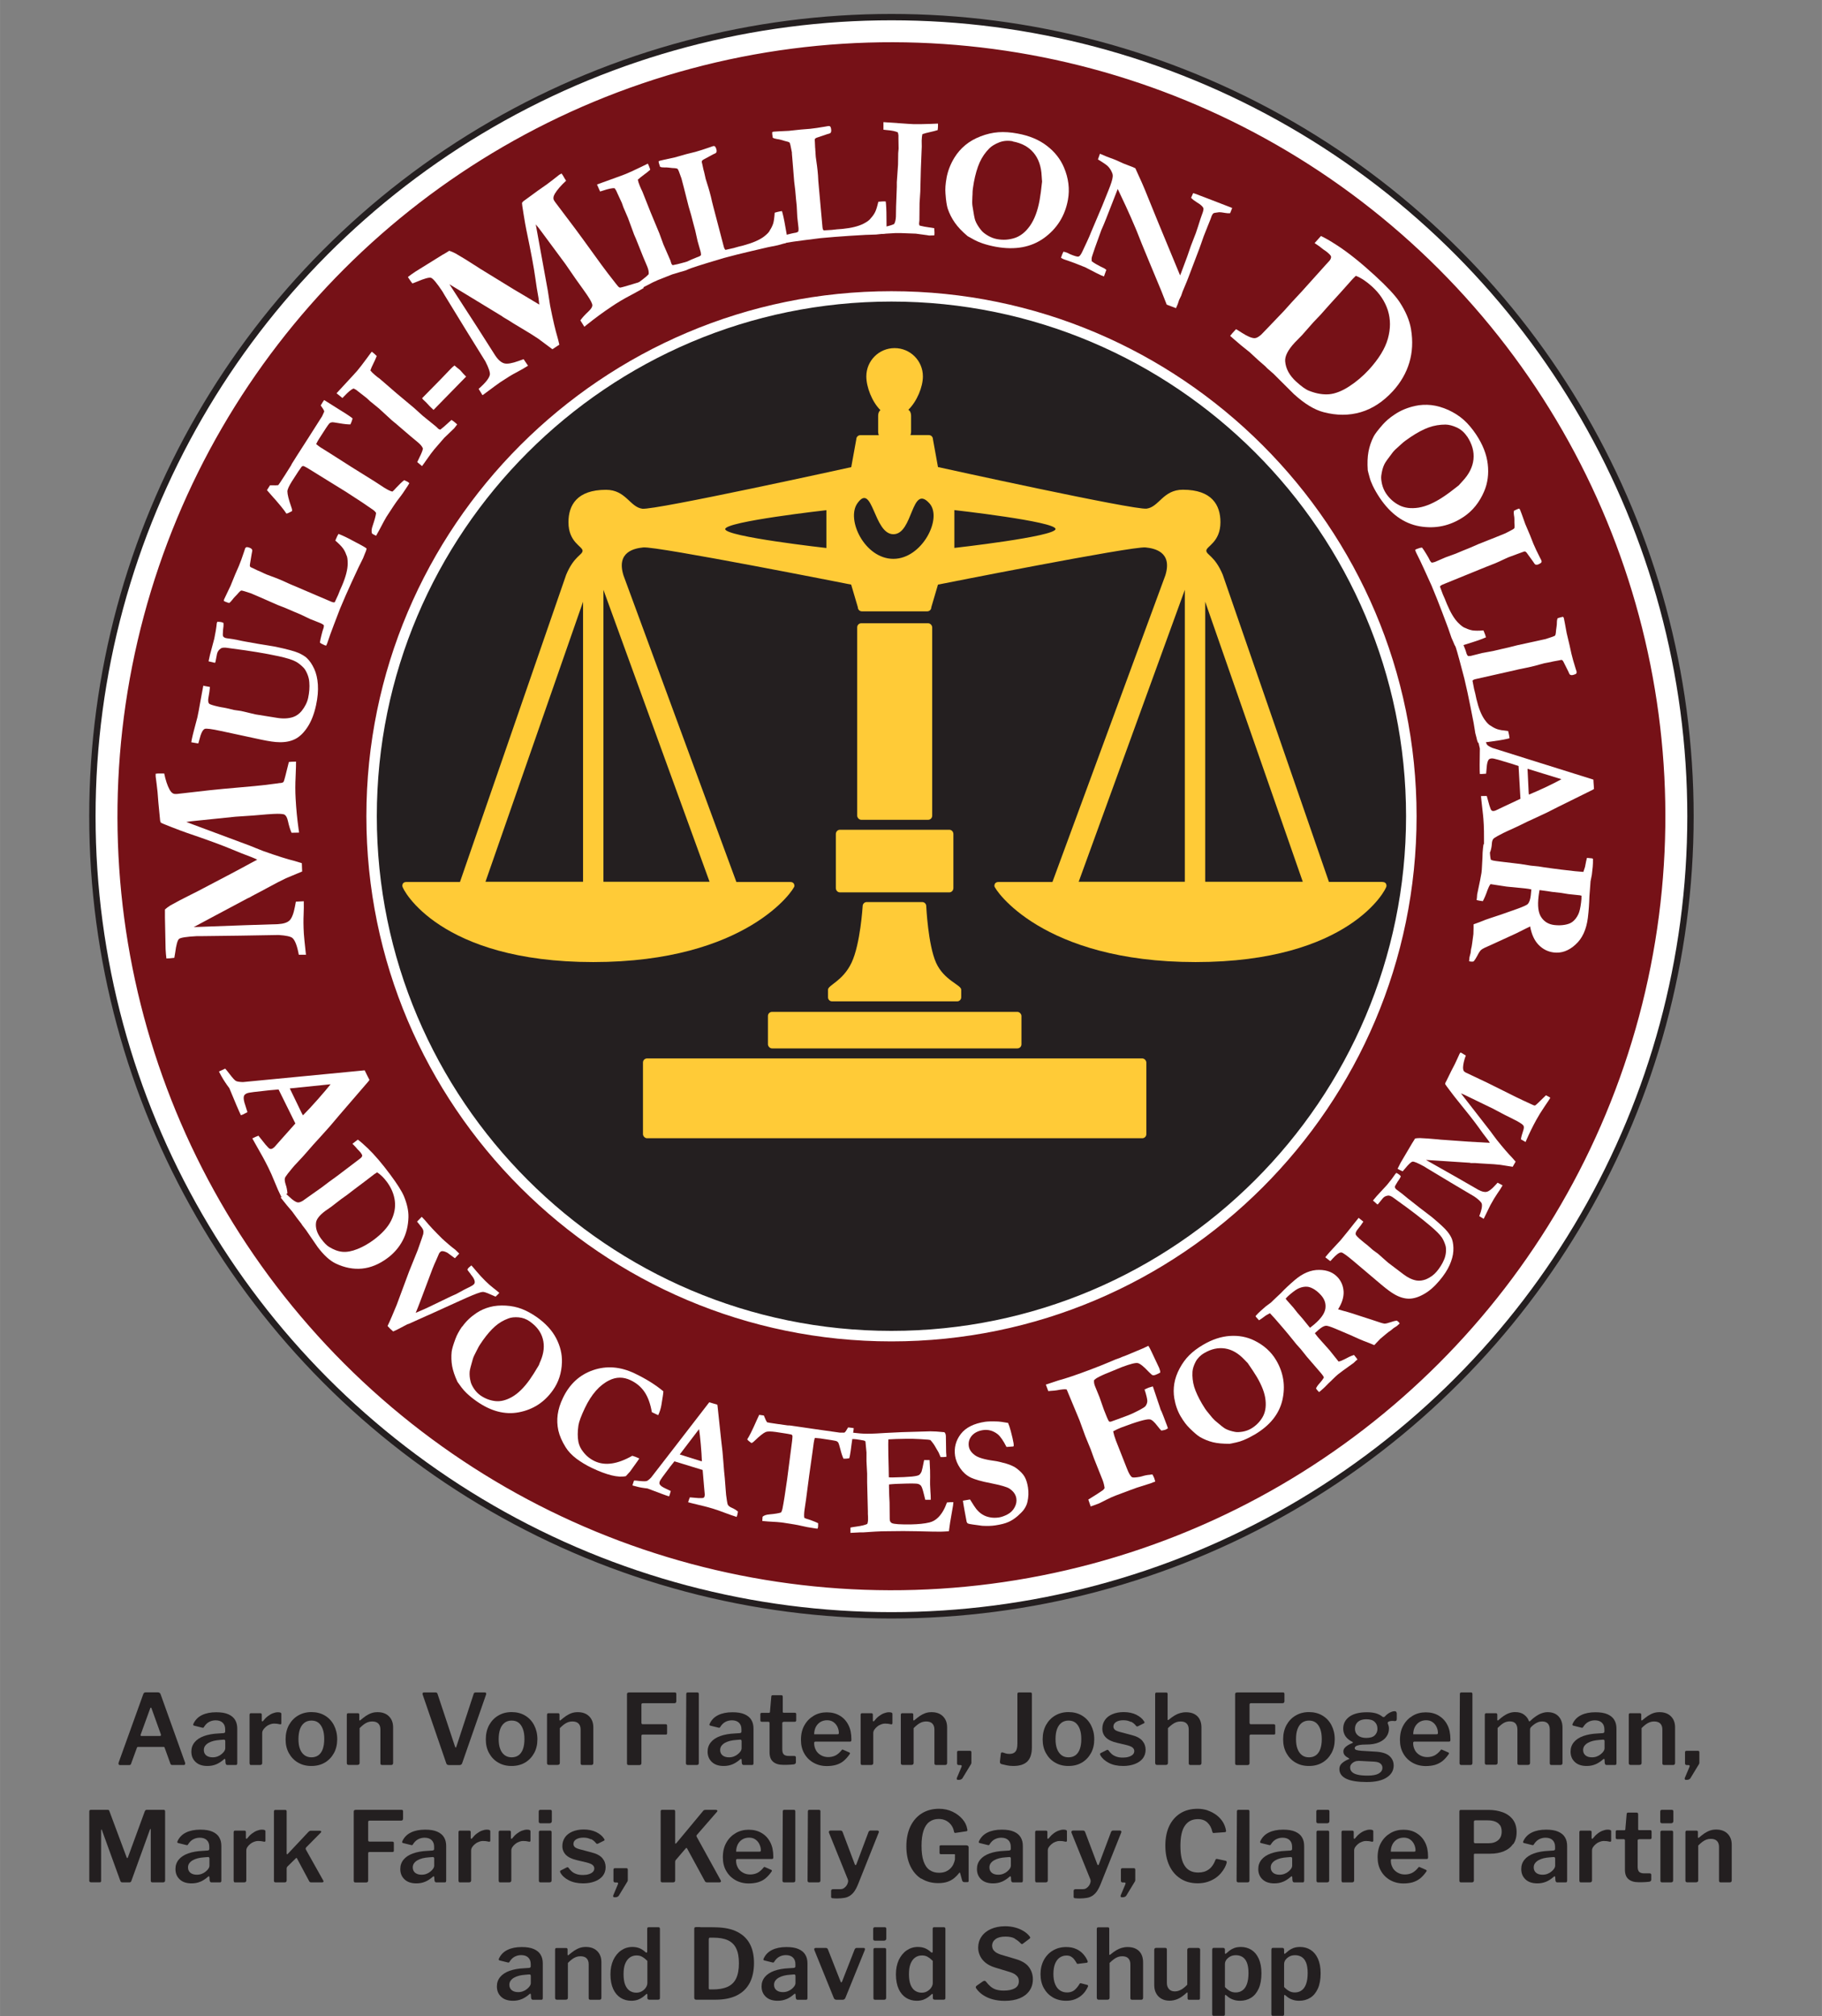 <?xml version="1.0" encoding="UTF-8"?>
<svg id="Layer_1" xmlns="http://www.w3.org/2000/svg" width="3.1in" height="3.43in" version="1.1" viewBox="0 0 223.5 247.3">
  <rect x="0" y="0" width="223.5" height="247.3" fill="#808080" stroke="none"/>
  <!-- Generator: Adobe Illustrator 29.8.2, SVG Export Plug-In . SVG Version: 2.1.1 Build 3)  -->
  <g>
    <circle cx="109.35" cy="100.12" r="98.02" fill="#fff" stroke="#241f20" stroke-miterlimit="4" stroke-width=".78"/>
    <circle cx="109.35" cy="100.12" r="94.55" transform="translate(-38.77 106.65) rotate(-45)" fill="#761117" stroke="#761117" stroke-miterlimit="4" stroke-width=".78"/>
    <g>
      <circle cx="109.34" cy="100.11" r="63.77" fill="#241f20"/>
      <path d="M109.35,164.54c-35.52,0-64.41-28.9-64.41-64.41s28.9-64.41,64.41-64.41,64.42,28.9,64.42,64.41-28.9,64.41-64.42,64.41ZM109.35,36.99c-34.81,0-63.13,28.32-63.13,63.13s28.32,63.13,63.13,63.13,63.13-28.32,63.13-63.13-28.32-63.13-63.13-63.13Z" fill="#fff"/>
    </g>
    <rect x="78.87" y="129.83" width="61.75" height="9.79" rx=".5" ry=".5" fill="#ffcb37"/>
    <rect x="94.2" y="124.12" width="31.1" height="4.48" rx=".5" ry=".5" fill="#ffcb37"/>
    <path d="M114.82,118.08c-.98-2.19-1.2-6.93-1.2-6.93,0-.28-.22-.5-.5-.5h-6.8c-.28,0-.5.23-.5.5,0,0-.28,4.65-1.36,6.93s-2.89,2.75-2.89,3.32v.93c0,.28.22.5.5.5h15.34c.28,0,.5-.23.5-.5v-.93c0-.6-2.11-1.13-3.09-3.32Z" fill="#ffcb37"/>
    <path d="M116.95,108.93c0,.29-.22.53-.5.53h-13.42c-.28,0-.5-.24-.5-.53v-6.62c0-.29.22-.53.5-.53h13.42c.28,0,.5.24.5.53v6.62Z" fill="#ffcb37" fill-rule="evenodd"/>
    <rect x="105.15" y="76.45" width="9.2" height="24.11" rx=".5" ry=".5" fill="#ffcb37"/>
    <path d="M169.59,108.18h-6.57l-13.03-37.69c-.97-2.31-2.01-2.42-2.01-2.95s1.73-1.03,1.73-3.49c0-2.09-1.04-3.98-4.61-3.98-2.43,0-2.91,2.11-4.44,2.32-1.52.21-25.6-5.1-25.6-5.1l-.62-3.42c0-.28-.22-.5-.5-.5h-2.26c.05-.12.08-.26.08-.41v-1.98c0-.33-.14-.61-.34-.71,1.06-1.03,1.79-2.81,1.79-4.1,0-1.92-1.55-3.47-3.47-3.47s-3.47,1.55-3.47,3.47c0,1.3.69,3.11,1.73,4.14-.17.12-.28.38-.28.68v1.98c0,.15.03.29.08.41h-2.26c-.28,0-.5.22-.5.5l-.62,3.42s-24.11,5.31-25.64,5.1c-1.52-.21-2.01-2.32-4.44-2.32-3.57,0-4.61,1.89-4.61,3.98,0,2.47,1.73,2.96,1.73,3.49s-1.04.64-2.01,2.95l-13.03,37.69h-6.57c-.28,0-.5.12-.5.5s4.55,9.32,23.42,9.32,24.68-8.96,24.68-9.32-.22-.5-.5-.5h-6.62l-13.85-37.61c-.9-2.89,1.34-3.32,2.43-3.43,1.64-.17,25.5,4.56,25.5,4.56l.82,2.78c0,.28.22.5.5.5h8.01c.28,0,.5-.22.5-.5l.82-2.78s23.82-4.73,25.46-4.56c1.09.11,3.33.54,2.43,3.43l-13.85,37.61h-6.62c-.28,0-.5.14-.5.5s5.81,9.32,24.68,9.32,23.42-8.94,23.42-9.32-.22-.5-.5-.5h.01ZM71.52,108.16h-11.97l11.97-34.35v34.35ZM87.04,108.16h-13.02v-35.81s13.02,35.81,13.02,35.81ZM101.37,67.22s-12.41-1.39-12.41-2.32,12.41-2.32,12.41-2.32v4.65h0ZM109.59,68.55c-3.52,0-5.82-4.82-4.42-6.81,1.9-2.69,1.98,3.79,4.42,3.79s2.18-6.26,4.42-3.79c1.64,1.81-.89,6.81-4.42,6.81ZM117.07,67.22v-4.65s12.41,1.39,12.41,2.32-12.41,2.32-12.41,2.32h0ZM145.34,108.16h-13.02l13.02-35.81v35.81ZM147.84,108.16v-34.35l11.97,34.35h-11.97Z" fill="#ffcb37"/>
    <g>
      <path d="M37.55,117.11h-.9c-.2-1.09-.46-1.78-.79-2.06-.22-.18-.78-.3-1.68-.36l-4.73.08-4.81.06h-.53c-1.25.07-1.96.18-2.15.34-.19.16-.35.73-.48,1.73-.04.25-.07.45-.1.59-.22.03-.4.05-.56.06l-.41.02c-.04-.32-.08-.71-.1-1.15l-.08-3.88v-.98c.17-.16.39-.32.67-.5.63-.36,1.55-.84,2.77-1.45l.35-.17,4.38-2.3c.1-.05.25-.14.45-.24.3-.16.6-.32.88-.47.28-.15.59-.32.92-.5s.63-.34.9-.48c-.22-.11-.46-.22-.72-.32-.83-.31-1.6-.61-2.3-.91-1.23-.52-3.11-1.21-5.64-2.07-.41-.14-1.02-.37-1.84-.69s-1.25-.5-1.3-.53c-.07-.08-.12-.23-.13-.47,0-.09-.02-.22-.04-.41-.05-.46-.1-1.01-.16-1.65-.06-.93-.13-1.67-.21-2.23-.08-.56-.12-.87-.12-.94v-.32c.12-.02.22-.03.29-.03h.76c.17.82.39,1.49.67,2,.2.35.43.52.69.51h.2l4.04-.46c.37-.05,2.21-.22,5.51-.51.74-.07,1.68-.18,2.81-.33.14-.03.25-.04.33-.04.21-.02.35-.07.4-.16.06-.09.27-.89.64-2.42.14-.02.25-.03.32-.03.19-.01.37-.02.56-.02,0,.24,0,.84-.05,1.81s-.05,1.87,0,2.71c.07,1.28.19,2.52.36,3.73.03.16.05.31.06.46l-.92.02c-.16-.35-.31-.83-.44-1.42-.09-.42-.23-.68-.4-.79-.17-.11-.65-.14-1.41-.1-.29.02-.55.03-.77.05-.93.09-2.21.19-3.86.29l-4.66.48c-.66.06-1.12.12-1.37.17l7.76,2.89c.18.07.44.18.79.32.44.18.75.3.91.36,1.67.59,2.95,1,3.83,1.21.22.06.52.15.88.27l.04,1.02-1.99.83c-.52.24-1.3.65-2.35,1.22-.61.33-1.11.6-1.49.79-.15.09-.27.15-.35.19l-.32.18s-.1.03-.13.05l-4.15,2.21-2.52,1.35,6.27-.23,4.07-.13c.67-.04,1.14-.19,1.42-.46.27-.27.49-.82.65-1.66l.12-.64.97-.05c.02.51,0,1.06-.02,1.66-.03.59-.03,1.37.03,2.34,0,.2.1,1.07.26,2.6l.02-.04Z" fill="#fff"/>
      <path d="M24.28,91.19l-.82-.14c.02-.13.04-.25.07-.39.07-.34.16-.7.26-1.08.24-.9.38-1.43.42-1.59.12-.55.22-1.09.31-1.63.09-.53.18-1,.26-1.42.08-.41.14-.69.16-.84l.12.04.61.11.08.02c-.03.4-.09.8-.17,1.22-.08.39-.06.66.06.81.08.1.48.23,1.2.39.22.05.4.08.54.1l.37.07.97.23.84.12,1.78.42,2.62.42c.76.13,1.42.09,1.98-.09.41-.14.76-.39,1.06-.75.41-.52.68-1.05.8-1.61.14-.66.19-1.3.14-1.9-.02-.36-.11-.71-.26-1.06-.15-.35-.31-.6-.46-.75-.33-.33-.64-.58-.95-.74-.43-.23-1.12-.44-2.07-.65-1.67-.36-3.56-.67-5.68-.94l-.56-.08c-.41-.07-.7-.05-.86.05-.26.17-.42.4-.48.67l-.19.98-.06.13-.79-.19.18-.82.52-1.95c.14-.66.25-1.3.31-1.91l.06-.17c.24,0,.4.02.49.04.08.02.17.05.27.1.02.27,0,.55-.05.83-.04.47-.04.74,0,.8.06.11.18.19.35.23.12.03.31.05.54.08.18.02.48.07.91.16.24.05.43.09.57.12.14.03.28.05.43.08.5.09,1.01.18,1.52.27l2.12.35c1.41.3,2.34.55,2.79.75s.8.41,1.04.63c.36.34.66.79.91,1.33s.4,1.19.45,1.93c.05.75-.02,1.59-.22,2.52-.23,1.07-.57,1.95-1.02,2.65-.45.7-.95,1.2-1.5,1.49s-1.21.43-1.98.41c-.53,0-1.27-.11-2.22-.31l-4.93-1.06c-1.16-.25-1.83-.34-2.01-.26-.25.11-.47.55-.66,1.34-.04.17-.08.31-.12.43h-.05Z" fill="#fff"/>
      <path d="M39.24,78.83c.03-.23.09-.53.19-.92s.16-.62.19-.68c.1-.26.13-.44.09-.56-.14-.1-.26-.18-.37-.22l-1.26-.5-1.24-.59-.81-.34-.95-.41-1.02-.4-2.16-.95-.98-.42-.14-.06c-.7-.24-1.1-.35-1.18-.34-.09.01-.25.16-.49.45-.03.03-.13.13-.3.31-.13.14-.24.26-.32.38-.15.2-.29.33-.4.39-.17-.06-.31-.11-.4-.14-.05-.02-.13-.06-.23-.11,0-.07,0-.14.03-.21.07-.16.33-.71.79-1.66l.57-1.4.45-1.03c.19-.45.4-1.03.64-1.76.07-.22.11-.34.12-.37.04-.1.1-.15.16-.17.09-.02.23,0,.42.08.15.06.25.14.29.25.03.06,0,.22-.06.48l-.22,1.33v.2c.03.05.07.08.09.11l.27.12.6.29.18.07.11.05s.21.1.53.25c.08.04.17.08.25.11.1.04.28.11.53.2.4.14.74.28,1.04.4.34.14.72.31,1.15.51.16.07.37.17.63.27l4.61,1.97c.19.08.34.1.42.06l.42-.91.23-.58.27-.61c.44-1.05.66-1.92.67-2.62,0-.52-.05-.89-.18-1.1-.1-.3-.24-.57-.41-.8s-.48-.55-.93-.94l.13-.31c.06-.16.15-.33.26-.51l.27.11c.47.19,1.26.59,2.38,1.2.45.24.71.4.8.49-.04.16-.06.26-.08.3l-.15.36-.2.51c-.02.06-.21.43-.56,1.13-.06.13-.34.74-.85,1.83-.5,1.09-.98,2.18-1.42,3.24l-.77,2.01c-.3.77-.56,1.51-.79,2.2l-.06.15-.09.18c-.08-.02-.14-.04-.19-.06-.27-.11-.46-.22-.57-.32h0Z" fill="#fff"/>
      <path d="M32.77,60.08l.35-.55h.2c.39.02.67,0,.81-.02.07-.07.33-.47.8-1.2.29-.46.55-.87.77-1.22l.09-.19.68-1.08,1.29-2.01,1.75-2.75.26-.57c0-.11-.1-.29-.27-.52-.04-.06-.09-.14-.16-.24l.24-.4c.04-.06.1-.15.18-.26.41.25,1.03.64,1.86,1.17l.8.5.45.3c.15.1.28.2.38.29-.08.29-.17.54-.27.73-.33,0-.77-.04-1.33-.14s-.87-.14-.95-.12c-.12.02-.23.07-.31.15-.12.12-.54.75-1.25,1.87-.11.17-.23.38-.36.65.21.18.39.31.54.41l1.2.75,2.62,1.67,2.84,1.77,1.15.75c.41.26.74.42,1,.48.1-.07.25-.22.45-.45.04-.04.22-.23.56-.57.16-.15.3-.28.44-.38.23.11.37.17.42.2.05.03.13.09.21.17-.08.13-.14.24-.2.33-.39.61-.74,1.12-1.06,1.52s-.83,1.16-1.55,2.28c-.11.18-.41.72-.89,1.64-.19.35-.32.58-.38.68-.09-.05-.16-.09-.22-.11l-.21-.12-.07-.05c-.09-.24-.06-.57.09-.98.24-.71.38-1.23.41-1.54-.08-.13-.2-.26-.38-.39-.69-.49-1.81-1.24-3.36-2.23l-3.4-2.1c-.93-.59-1.5-.93-1.72-1.02-.06-.02-.11-.03-.16,0-.05,0-.09.04-.13.09-.14.17-.53.76-1.18,1.78-.35.56-.54.97-.55,1.22,0,.35.15.99.48,1.92.1.27.12.44.08.51-.32.18-.54.28-.68.3-.27-.43-.88-1.18-1.83-2.24-.28-.31-.46-.52-.56-.64l.03-.03Z" fill="#fff"/>
      <path d="M51.76,57.17l-.58-.49c.06-.13.16-.35.31-.65.21-.42.34-.75.39-1-.08-.24-.28-.48-.57-.73l-.96-.8-1.83-1.57-.44-.36c-1.03-.94-1.56-1.43-1.59-1.46l-1.09-.89-.42-.39-.95-.74-.36-.28c-.06-.04-.16-.09-.31-.16-.29.13-.66.44-1.1.91-.11.11-.19.2-.26.26l-.72-.58,2.05-2.22c.25-.28.41-.45.47-.52.27-.32.68-.84,1.22-1.58.3-.42.5-.68.58-.78.11.08.2.15.27.21.09.08.2.18.34.32-.11.28-.24.58-.41.92-.17.33-.29.62-.37.85.11.15.3.34.56.56.23.2.43.35.58.45.9.78,1.59,1.38,2.08,1.8l2.14,1.79,1.05.95,1.64,1.33.29.28s.12.07.23.11c.35-.27.64-.52.9-.77.05-.04.21-.19.48-.43.18.11.32.22.43.31.06.05.15.13.27.24-.06.07-.1.13-.13.17-.13.18-.21.28-.24.31-.03.04-.1.1-.2.19-.07.07-.41.39-1.02.98l-1.22,1.41c-.24.28-.56.72-.97,1.31-.27.38-.44.63-.53.74h-.01Z" fill="#fff"/>
      <path d="M51.77,48.85l2.33-2.37,1.17-1.22c.16-.17.32-.31.48-.43.25.22.44.37.57.47l.14.12.36.41c.06.06.13.14.22.23l.14.13-4,4.09c-.15-.14-.26-.24-.34-.32-.13-.12-.26-.27-.41-.43-.08-.08-.13-.14-.17-.18l-.38-.36-.11-.15h0Z" fill="#fff"/>
      <path d="M59.18,48.47l-.47-.77c.84-.73,1.3-1.31,1.38-1.74.04-.28-.14-.83-.55-1.63l-2.49-4.02-2.51-4.1c-.15-.25-.24-.4-.27-.46-.69-1.04-1.16-1.59-1.39-1.67-.23-.08-.81.08-1.73.47-.24.09-.42.17-.56.22-.14-.17-.25-.32-.33-.45l-.23-.34c.26-.2.57-.43.94-.67l3.3-2.05c.08-.04.19-.1.32-.18l.52-.32c.22.07.48.18.77.33.63.36,1.52.9,2.66,1.64l.32.21,4.22,2.59c.1.06.24.15.44.26.3.18.58.35.86.51.27.16.57.34.9.54.32.19.62.37.87.52-.02-.25-.05-.51-.09-.78-.16-.87-.29-1.69-.39-2.44-.18-1.32-.55-3.29-1.1-5.91-.09-.42-.2-1.06-.34-1.93s-.21-1.33-.2-1.39c.03-.1.14-.22.34-.35.07-.05.18-.13.33-.24.37-.28.81-.6,1.34-.98.77-.52,1.37-.96,1.81-1.31.44-.35.69-.55.75-.59.07-.05.17-.1.28-.16.08.1.13.18.17.24l.2.35c.04.07.11.17.19.3-.62.57-1.08,1.1-1.38,1.59-.2.35-.23.63-.08.85l.11.17,2.45,3.25c.23.29,1.31,1.79,3.26,4.48.44.6,1.01,1.35,1.72,2.25.09.11.16.19.21.26.13.17.24.26.34.26s.91-.22,2.41-.69c.09.11.15.2.19.26.1.15.2.31.3.47-.2.13-.73.43-1.58.88-.86.45-1.64.91-2.33,1.38-1.07.71-2.07,1.45-3.02,2.21-.12.1-.24.2-.36.29l-.49-.78c.22-.32.56-.69,1-1.1.31-.3.47-.54.47-.75s-.21-.63-.64-1.26c-.16-.24-.31-.45-.44-.63-.55-.75-1.29-1.8-2.22-3.17l-2.79-3.77c-.39-.54-.67-.9-.85-1.09l1.48,8.14c.03.19.08.47.13.84.07.47.12.8.15.97.34,1.74.65,3.04.91,3.91.06.22.14.52.22.89l-.85.56-1.73-1.29c-.47-.32-1.22-.79-2.25-1.4-.6-.35-1.08-.65-1.43-.88-.15-.09-.27-.16-.34-.2l-.32-.19s-.07-.07-.11-.09l-4.01-2.44-2.44-1.48,3.41,5.27,2.19,3.44c.37.56.75.89,1.12.99.37.1.96,0,1.76-.29l.62-.22.54.8c-.43.28-.91.55-1.44.83-.53.27-1.19.68-2,1.22-.17.11-.87.63-2.11,1.55h-.04Z" fill="#fff"/>
      <path d="M78.46,35.48l-.29-.71c.11-.09.31-.24.58-.43.38-.28.65-.52.82-.71.03-.25-.02-.56-.17-.92l-.49-1.16-.9-2.25-.23-.53c-.48-1.32-.73-2-.75-2.04l-.56-1.3-.19-.54-.51-1.1-.19-.42c-.03-.06-.1-.16-.2-.29-.32-.01-.79.09-1.41.3-.15.05-.27.09-.36.11l-.38-.86,2.87-1.04c.35-.13.57-.21.66-.25.39-.16,1-.44,1.83-.84.47-.23.76-.37.88-.43.06.12.11.23.14.31.05.11.1.26.15.44-.22.2-.49.41-.79.63s-.55.42-.73.59c.03.19.11.44.24.76.12.28.22.51.31.68.44,1.12.78,1.98,1.02,2.57l1.08,2.6.49,1.34.85,1.95.12.39s.07.12.15.2c.43-.08.82-.17,1.16-.27.06-.02.27-.07.63-.17.11.19.19.35.24.48.03.07.07.19.13.34-.09.04-.15.07-.19.09-.2.1-.32.16-.36.17-.05.02-.14.04-.27.08-.1.02-.55.16-1.36.4l-1.75.69c-.35.14-.84.38-1.47.72-.42.22-.69.36-.82.42h.02Z" fill="#fff"/>
      <path d="M83.99,32.25c.19-.12.48-.26.84-.42.37-.16.59-.25.66-.27.26-.08.43-.17.5-.27,0-.17-.02-.32-.05-.42l-.37-1.3-.3-1.34-.23-.85-.26-1-.31-1.06-.58-2.29-.27-1.03-.04-.14c-.24-.7-.39-1.08-.46-1.14-.06-.06-.28-.1-.66-.11-.04,0-.18-.02-.43-.05-.19-.02-.35-.03-.5-.02-.25,0-.44-.02-.56-.08-.06-.17-.11-.31-.13-.4-.01-.05-.03-.14-.06-.25.05-.05.11-.09.18-.1.16-.04.76-.18,1.8-.4l1.45-.41,1.09-.27c.47-.13,1.06-.32,1.78-.57.21-.08.34-.12.37-.13.1-.03.18-.02.24.02.07.06.14.19.19.38.04.15.04.28-.02.38-.03.06-.17.14-.42.24l-1.18.64s-.08.07-.15.13c-.01.05-.02.1-.03.14l.07.29.14.65.05.18.03.11s.05.22.13.57c.02.09.04.18.06.27.03.11.09.29.17.55.13.4.24.76.32,1.06.1.35.2.76.3,1.22.04.17.1.39.17.67l1.27,4.85c.06.2.13.33.21.37l.98-.22.6-.17.64-.16c1.09-.3,1.92-.65,2.48-1.07.42-.32.67-.59.76-.82.18-.27.3-.54.39-.81.08-.28.14-.71.18-1.31l.33-.09c.16-.04.35-.08.56-.11l.08.28c.13.49.3,1.36.51,2.61.08.5.12.81.1.93-.15.07-.24.11-.28.12l-.38.1-.53.15c-.06.02-.47.1-1.24.25-.14.03-.79.18-1.97.46-1.17.27-2.32.56-3.43.86l-2.06.62c-.8.24-1.54.48-2.22.72l-.15.04s-.11.03-.2.04c-.03-.07-.06-.13-.07-.19-.08-.29-.11-.5-.1-.64h0Z" fill="#fff"/>
      <path d="M95.81,29.01c.21-.08.51-.17.9-.27s.62-.15.69-.16c.27-.03.45-.1.53-.19.03-.17.03-.31.02-.43l-.15-1.34-.07-1.37-.09-.87-.09-1.03-.13-1.09-.19-2.35-.09-1.06v-.15c-.14-.73-.22-1.13-.28-1.2-.05-.07-.26-.14-.63-.22-.04-.01-.17-.05-.41-.12-.18-.05-.34-.09-.49-.1-.25-.04-.43-.1-.54-.17-.03-.18-.05-.32-.06-.42,0-.06-.01-.14-.01-.25.06-.04.12-.07.19-.07.17-.02.78-.05,1.84-.1l1.5-.16,1.12-.09c.48-.05,1.1-.14,1.85-.27.22-.04.35-.06.39-.07.11-.01.18.01.23.06.06.07.11.21.12.41.02.16-.01.28-.08.37-.04.05-.19.11-.45.17l-1.27.43s-.09.05-.17.1c-.02.05-.04.1-.05.13l.02.3.03.67.02.19v.12s.03.23.04.58c0,.09.01.18.02.27.01.11.04.3.08.57.06.42.11.79.14,1.1.04.36.07.78.09,1.26.01.18.03.4.06.68l.45,4.99c.02.21.07.34.15.4l1-.06.62-.07.66-.05c1.13-.11,2-.33,2.62-.65.46-.24.76-.47.89-.68.22-.23.39-.48.52-.74s.26-.68.39-1.26l.34-.03c.17-.02.36-.02.57-.01l.03.29c.05.5.07,1.39.07,2.66,0,.51-.02.82-.06.94-.16.04-.26.07-.3.07l-.39.04-.55.06c-.06,0-.48.02-1.26.04-.14,0-.81.05-2.01.12-1.2.08-2.38.17-3.53.28l-2.14.27c-.82.1-1.6.22-2.31.34l-.16.02h-.2c-.02-.08-.03-.14-.04-.2-.03-.29-.03-.51.01-.65v.02Z" fill="#fff"/>
      <path d="M107.93,28.72l.02-.76c.14-.04.37-.09.7-.16.46-.1.8-.21,1.03-.32.13-.21.2-.52.22-.9l.02-1.25.09-2.41v-.57c.1-1.39.15-2.11.15-2.15l.02-1.4.05-.57-.02-1.2v-.45c-.01-.07-.03-.18-.07-.34-.28-.14-.75-.24-1.4-.29-.15-.01-.28-.03-.37-.04v-.93l3.02.21c.37.02.6.04.7.04.42.01,1.08,0,2-.03.51-.02.84-.03.97-.04v.34c0,.12-.02.27-.04.46-.28.09-.61.17-.97.25s-.66.16-.9.24c-.05.18-.08.45-.09.79,0,.3,0,.55.01.74-.05,1.19-.09,2.1-.11,2.74l-.07,2.79-.09,1.41-.02,2.11-.04.4c0,.06.02.14.06.24.42.1.81.18,1.16.22.06,0,.28.04.64.1.02.21.03.39.03.53,0,.08,0,.2-.02.36h-.21c-.23,0-.36.01-.39.01-.05,0-.14-.01-.27-.04-.1-.02-.56-.08-1.4-.19l-1.86-.07c-.37-.01-.91,0-1.63.06-.46.03-.77.05-.91.05v.02Z" fill="#fff"/>
      <path d="M116.11,21.82c.16-.86.48-1.69.97-2.49.36-.58.8-1.09,1.33-1.53s1.16-.8,1.89-1.08c.73-.28,1.46-.45,2.17-.5.72-.05,1.5,0,2.34.16,1.44.26,2.64.76,3.6,1.5.96.73,1.66,1.62,2.1,2.65.57,1.34.73,2.67.49,3.99-.36,1.96-1.34,3.52-2.92,4.67-1.59,1.15-3.57,1.51-5.94,1.08-.59-.11-1.13-.25-1.63-.42-.38-.13-.7-.27-.98-.42-.49-.27-.77-.42-.83-.46-.68-.57-1.2-1.12-1.57-1.65-.37-.53-.67-1.11-.88-1.74-.11-.35-.21-.96-.27-1.83-.05-.56,0-1.2.13-1.91v-.02ZM124.25,17.33c-.6-.11-1.16-.07-1.67.13-.51.2-.92.44-1.22.74-.5.5-.9,1.08-1.19,1.73s-.53,1.47-.71,2.44c-.11.6-.16,1.03-.16,1.29,0,.09,0,.23-.02.44-.03.52-.03.91.01,1.16.14.93.25,1.52.33,1.75.14.39.39.8.73,1.22.17.22.44.44.81.66.37.22.75.37,1.14.44.75.14,1.47.09,2.18-.14.7-.23,1.33-.73,1.87-1.5s.94-1.82,1.18-3.16c.1-.55.2-1.31.3-2.27l-.02-.21c-.01-.06-.02-.21-.03-.44-.05-1.18-.38-2.14-.99-2.87s-1.47-1.19-2.56-1.39l.02-.02Z" fill="#fff"/>
      <path d="M134.68,19.56l.25-.7.83.35.29.11c.4.14.67.25.82.31.08.03.3.13.67.3.08.04.15.08.21.1.06.02.27.1.62.24.36.13.56.21.6.23.07.03.17.08.3.14.62,1.33,1.11,2.45,1.47,3.37s1.7,4.18,4.02,9.77l.1-.24.43-1.15c.26-.67.45-1.21.58-1.61.13-.4.3-.87.52-1.41.22-.54.4-1.03.54-1.49.28-.88.44-1.39.5-1.52.17-.43.23-.7.19-.83-.08-.2-.34-.44-.8-.71-.33-.21-.57-.39-.71-.56l.25-.57.27.08,1.94.74,2.17.84c.15.05.28.11.41.16l-.25.64c-.18.02-.36.01-.53-.02-.46-.08-.73-.11-.81-.1-.41.05-.64.09-.68.12-.09.05-.17.16-.24.32-.02.04-.07.18-.15.42-.04.12-.15.39-.33.82-.39.94-.67,1.7-.85,2.26-.06.18-.13.38-.22.61l-1.32,3.47c-.09.24-.16.41-.2.51l-.5,1.2-.18.52-.25.51c-.09.28-.14.44-.16.49l-.22.52-1.14-.43-.66-1.68-1.39-3.34-.97-2.35-.7-1.76c-.47-1.11-.9-2.1-1.3-2.96l-.99-2.1-1.43,3.66c-.09.22-.18.45-.28.69l-.3.69-.47,1.3c-.2.54-.41,1.13-.62,1.78-.06.17-.09.3-.1.38,0,.08,0,.19,0,.35.22.2.74.5,1.57.9.05.04.13.1.23.17l-.29.81-.38-.15c-.21-.09-.84-.41-1.91-.97-1.04-.42-1.74-.69-2.09-.8-.35-.12-.55-.18-.58-.2-.08-.03-.18-.09-.31-.17.05-.15.1-.29.14-.4.03-.07.08-.19.16-.35.2.04.35.09.47.14.04.02.16.08.37.18.55.23.89.32,1.02.28.13-.04.28-.23.45-.59.48-1.01.76-1.63.86-1.86l.22-.54,1.34-3.16.8-1.99c.31-.76.48-1.3.51-1.63.02-.17,0-.33-.06-.48-.13-.33-.31-.61-.54-.84-.14-.14-.54-.42-1.2-.82h-.01Z" fill="#fff"/>
      <path d="M151.61,40.37c.12.06.36.21.71.44.7.45,1.23.67,1.58.67.22,0,.49-.15.81-.43.08-.07,1.01-1.05,2.8-2.92l.97-1.08,1.2-1.29,3.02-3.36.36-.39c.15-.17.23-.34.22-.52,0-.09-.11-.23-.32-.42-.17-.16-.38-.32-.64-.48-.3-.25-.58-.46-.85-.63-.05-.03-.12-.08-.21-.14l.78-.87c.5.23,1.16.61,1.99,1.15,1.37.89,2.92,2.13,4.65,3.72,1.45,1.33,2.43,2.38,2.96,3.16.79,1.19,1.27,2.32,1.45,3.41.24,1.45.17,2.82-.21,4.09s-1.05,2.43-2,3.48c-1.21,1.32-2.53,2.18-3.96,2.6-1.44.42-2.95.42-4.55,0-1.13-.29-2.34-1.03-3.64-2.21l-1.93-1.92-.56-.56-.81-.71-.22-.23-.84-.73-1.08-1s-.39-.32-1.06-.85c-.22-.18-.5-.42-.85-.73-.21-.19-.37-.33-.48-.42.12-.16.35-.43.71-.81v-.02ZM166.32,33.83c-.2.19-.34.33-.41.41l-1.5,1.68-1.32,1.45c-.42.48-.79.9-1.11,1.25l-.87.91-1.39,1.58-.91.93c-.82.89-1.21,1.65-1.16,2.28.07.9.52,1.74,1.37,2.51.65.59,1.18.97,1.6,1.12.87.34,1.67.47,2.43.41.75-.07,1.57-.39,2.45-.96.88-.57,1.69-1.26,2.43-2.06,1.2-1.32,1.98-2.58,2.32-3.8.34-1.22.34-2.37,0-3.46-.35-1.09-.99-2.07-1.94-2.93-.67-.61-1.32-1.05-1.97-1.31h-.02Z" fill="#fff"/>
      <path d="M171.08,50.84c.73-.49,1.55-.83,2.47-1.04.66-.15,1.34-.18,2.02-.11.69.08,1.38.28,2.1.6.71.33,1.34.73,1.88,1.21.54.48,1.04,1.08,1.52,1.79.81,1.22,1.29,2.43,1.43,3.63s0,2.32-.44,3.35c-.57,1.34-1.41,2.39-2.52,3.13-1.66,1.11-3.45,1.49-5.39,1.16-1.93-.34-3.57-1.51-4.91-3.51-.33-.5-.61-.98-.84-1.46-.17-.36-.3-.69-.38-.99-.15-.54-.23-.85-.24-.92-.06-.88-.03-1.64.09-2.28s.33-1.26.63-1.85c.17-.33.55-.82,1.12-1.47.37-.42.85-.84,1.46-1.24ZM179.97,53.55c-.34-.51-.76-.88-1.26-1.11s-.96-.35-1.38-.36c-.71,0-1.4.11-2.07.35-.67.24-1.42.64-2.24,1.19-.5.34-.85.6-1.04.78-.06.06-.17.16-.32.29-.4.34-.67.61-.83.82-.58.75-.92,1.23-1.02,1.46-.18.37-.3.83-.37,1.37-.04.28,0,.62.09,1.04.1.42.26.79.48,1.13.42.63.96,1.12,1.62,1.46.66.34,1.45.44,2.38.3.93-.15,1.96-.6,3.09-1.36.47-.31,1.08-.77,1.84-1.37l.14-.16s.14-.16.3-.33c.82-.86,1.27-1.76,1.37-2.71.1-.95-.17-1.88-.78-2.81v.02Z" fill="#fff"/>
      <path d="M174.44,67.17c.14.18.32.44.52.78.21.34.32.55.35.61.11.25.22.4.33.46.17-.03.31-.06.41-.1l1.24-.54,1.29-.47.81-.34.96-.39,1.01-.44,2.19-.87.99-.4.14-.06c.66-.33,1.02-.53,1.07-.6s.06-.29.02-.67v-.43c0-.19-.02-.35-.05-.5-.04-.25-.03-.44,0-.56.16-.08.29-.14.38-.18.05-.02.13-.05.24-.09.06.04.1.1.13.16.07.16.28.73.63,1.73l.59,1.39.41,1.04c.19.45.45,1.01.8,1.69.1.2.16.32.18.35.04.1.04.18,0,.24-.05.08-.17.16-.35.24-.15.06-.27.07-.38.03-.06-.02-.16-.15-.3-.38l-.79-1.09s-.08-.07-.15-.13c-.06,0-.1-.01-.14,0l-.28.1-.63.23-.18.07-.11.04s-.21.08-.55.2c-.09.03-.17.06-.26.1-.1.04-.28.12-.52.24-.38.18-.72.34-1.01.46-.34.14-.73.29-1.17.46-.17.06-.38.15-.64.26l-4.64,1.89c-.19.08-.31.17-.34.26l.35.94.25.57.25.62c.44,1.05.9,1.82,1.39,2.31.37.37.67.59.91.65.29.14.57.23.86.28.29.04.73.05,1.32,0l.13.31c.07.16.13.34.18.54l-.27.11c-.47.2-1.31.48-2.52.85-.49.15-.79.22-.91.22-.09-.14-.14-.23-.16-.27l-.15-.36-.22-.5c-.02-.06-.16-.46-.41-1.19-.05-.13-.28-.76-.71-1.89-.43-1.13-.86-2.22-1.31-3.29l-.89-1.96c-.34-.76-.68-1.46-1.01-2.11l-.06-.15s-.04-.1-.07-.19c.07-.04.13-.08.18-.1.27-.11.48-.17.62-.18h.05Z" fill="#fff"/>
      <path d="M179.21,78.45c.11.2.24.48.39.86.15.37.23.6.24.66.07.27.15.43.25.5.17,0,.32,0,.43-.04l1.31-.33,1.35-.25.85-.2,1.01-.23,1.07-.27,2.3-.5,1.04-.23.14-.03c.71-.22,1.09-.36,1.16-.42.06-.06.11-.28.13-.66,0-.04.03-.18.06-.43.03-.19.04-.35.04-.5,0-.25.04-.44.1-.55.18-.06.31-.09.41-.12.05-.01.14-.03.25-.05.05.05.08.11.1.18.04.16.15.77.34,1.81l.35,1.47.24,1.09c.11.47.28,1.07.51,1.8.07.21.11.34.12.37.02.1,0,.18-.03.23-.06.07-.19.13-.39.18-.16.04-.28.03-.38-.03-.06-.03-.13-.17-.23-.42l-.6-1.2-.12-.16c-.05-.02-.1-.03-.14-.03l-.29.06-.66.12-.19.04-.11.03s-.22.04-.57.11c-.09.02-.18.03-.27.05-.11.03-.29.08-.55.15-.41.12-.76.21-1.07.28-.36.08-.77.17-1.23.26-.17.03-.4.08-.67.15l-4.89,1.1c-.21.05-.33.11-.38.2l.19.99.15.6.14.65c.26,1.1.59,1.94.99,2.51.3.43.57.69.79.79.26.18.53.32.8.41.27.09.71.16,1.31.22l.08.33c.04.16.07.35.09.56l-.29.07c-.49.12-1.37.26-2.63.42-.5.07-.82.09-.94.07-.06-.15-.1-.25-.11-.29l-.09-.38-.14-.53c0-.06-.08-.48-.2-1.24-.03-.14-.15-.8-.39-1.98-.23-1.18-.48-2.33-.75-3.46l-.55-2.08c-.21-.8-.43-1.55-.65-2.25l-.04-.15s-.02-.11-.04-.2c.07-.03.14-.05.19-.07.29-.07.5-.09.64-.08l.03.04Z" fill="#fff"/>
      <path d="M181.16,89.7l.72-.02c.05.13.12.36.2.7.14.53.25.86.34.97s.3.24.64.39l5.7,1.79,6.7,2.1c0,.23.03.46.04.67l.03.48-.18.11-4.23,2.09c-.9.47-1.77.9-2.62,1.28-.85.38-1.54.71-2.07.98-.32.16-.81.38-1.45.67-.35.15-.79.37-1.31.66-.29.16-.45.27-.5.35-.1.13-.16.34-.17.63-.02.29-.08.6-.19.94-.23.05-.4.08-.51.08h-.23c-.03-.52-.04-1.09-.03-1.72,0-.63,0-1.19-.03-1.69-.03-.55-.06-.96-.09-1.2l-.2-1.79-.05-.52c.25-.01.48-.02.71-.01l.32,1.15c.11.35.19.55.25.6.07.07.16.1.25.09.09,0,.19-.03.28-.07l1.01-.48,2.02-.95-.23-4.02c-.35-.13-1.19-.39-2.53-.78-.38-.11-.64-.16-.77-.15-.18.01-.31.07-.38.17-.12.17-.2.48-.23.94,0,.06-.03.32-.07.76-.25.02-.43.04-.53.04h-.24c-.03-.44-.03-1.48,0-3.13l-.1-.43c-.12-.51-.19-1.01-.22-1.48v-.19h-.05ZM187.38,94.3c.08,1.64.13,2.61.14,2.91l.03.26c.61-.25,1.33-.57,2.14-.95.81-.39,1.43-.7,1.85-.94,0,0-4.16-1.28-4.16-1.28Z" fill="#fff"/>
      <path d="M182.65,103.64c.08.19.11.47.12.83,0,.36.04.69.11.99.14.05.23.09.3.1.1.03.43.07,1,.14l2.34.28,1.25.2.98.1.56.09c.76.11,1.47.21,2.13.29,1.45.18,2.38.27,2.79.29l.2-.6c.1-.56.19-.94.24-1.12l.63.06.11.06c0,.36,0,.68-.03.97-.02.16-.06.49-.11.98-.1.5-.16.77-.16.81l-.04.56-.1,1.32c-.02.83-.08,1.7-.19,2.6-.18,1.43-.68,2.53-1.52,3.28-.83.76-1.72,1.08-2.67.96-.71-.09-1.32-.39-1.84-.92-.52-.53-.87-1.28-1.05-2.27-.16.07-.34.16-.55.27-.46.24-.84.43-1.16.58l-2.92,1.34c-.77.33-1.23.55-1.36.67-.14.11-.31.37-.5.75-.16.3-.31.53-.44.68-.12.03-.23.04-.32.02-.06,0-.14-.02-.24-.04l.03-.28.02-.21.14-.54.05-.43c.06-.22.11-.49.15-.82l.14-1.05c0-.08,0-.32.02-.74v-.46l.74-.27c.56-.23.98-.39,1.25-.47.72-.22,1.86-.62,3.43-1.18.73-.27,1.15-.46,1.25-.59.17-.19.29-.54.35-1.05.02-.14.04-.38.07-.72-.2-.05-.44-.09-.72-.12l-2.33-.23-1.96-.3c-.14.18-.26.43-.37.73-.18.53-.37.98-.57,1.36-.34-.04-.6-.09-.77-.14.02-.13.04-.22.04-.25l.03-.43c.32-1.49.49-2.37.53-2.65.02-.18.03-.31.04-.39l.08-1.46c0-.45.03-.85.07-1.21l.06-.45c.18,0,.29.01.34.02.08,0,.18.03.32.07h.01ZM188.85,109.19c-.06.33-.09.58-.11.73-.15,1.19-.04,2.06.33,2.6.37.55.9.87,1.62.95.44.05.86.04,1.26-.03s.71-.19.92-.35c.3-.22.55-.54.74-.94.14-.29.26-.78.34-1.45.04-.32.06-.6.05-.83l-.2-.05-1.42-.15-.86-.14-1.14-.13c-.32-.05-.73-.12-1.24-.18l-.29-.04h0Z" fill="#fff"/>
    </g>
    <g>
      <path d="M26.87,131.43l.75-.35c.11.12.29.33.53.65.39.51.65.8.8.87s.43.12.85.13l6.86-.66,8.07-.78c.12.24.23.47.34.69l.25.49-.15.2-3.56,4.13c-.74.9-1.48,1.75-2.2,2.53-.73.79-1.32,1.45-1.76,1.97-.27.32-.68.77-1.24,1.36-.31.31-.67.75-1.1,1.29-.23.3-.36.49-.37.59-.04.19,0,.43.1.75.11.31.18.67.22,1.08-.22.16-.39.26-.51.32-.05.03-.13.06-.25.11-.27-.54-.54-1.14-.81-1.82-.27-.67-.53-1.27-.79-1.78-.29-.57-.5-.99-.64-1.23l-1.02-1.81-.29-.52c.25-.13.5-.24.75-.33l.86,1.08c.27.32.45.49.53.52.11.04.21.03.31-.02.09-.05.18-.11.27-.2l.85-.96,1.71-1.92-2.06-4.17c-.43.02-1.44.12-3.04.31-.45.05-.75.11-.89.18-.19.09-.3.21-.33.35-.06.24,0,.6.18,1.11.02.07.11.35.26.83-.26.14-.44.23-.54.28-.08.04-.17.07-.26.1-.22-.45-.7-1.56-1.42-3.32l-.3-.41c-.35-.5-.65-.99-.89-1.47l-.1-.2.03.03ZM35.55,133.52c.82,1.71,1.31,2.72,1.46,3.02l.15.27c.54-.54,1.15-1.2,1.84-1.98s1.2-1.39,1.55-1.83l-5,.51h0Z" fill="#fff"/>
      <path d="M35.05,146.41c.08.06.22.2.44.4.43.41.77.64,1.02.68.15.03.36-.04.62-.19.06-.04.85-.6,2.36-1.67l.83-.63,1.02-.74,2.57-1.95.3-.23c.13-.1.21-.21.22-.33,0-.06-.05-.17-.17-.34-.1-.13-.23-.27-.39-.42-.18-.22-.35-.4-.51-.56-.03-.03-.07-.07-.13-.13l.66-.51c.32.23.73.59,1.24,1.08.84.81,1.76,1.89,2.76,3.24.84,1.13,1.39,2,1.65,2.61.39.94.58,1.8.56,2.59-.03,1.05-.26,2-.7,2.84-.44.84-1.06,1.57-1.87,2.17-1.02.76-2.07,1.19-3.13,1.29-1.06.1-2.13-.11-3.19-.61-.75-.35-1.5-1.04-2.25-2.04l-1.1-1.6-.32-.47-.47-.61-.12-.19-.49-.63-.62-.85s-.23-.28-.63-.74c-.13-.16-.3-.36-.5-.62-.12-.16-.21-.28-.28-.36.1-.09.31-.25.6-.47h.02ZM46.26,143.8c-.16.11-.28.18-.35.23l-1.28.98-1.12.84c-.36.28-.67.52-.95.73l-.73.52-1.19.92-.76.53c-.69.52-1.07,1-1.12,1.44-.08.64.13,1.29.62,1.95.37.5.7.84.97,1,.56.35,1.11.56,1.65.61s1.15-.06,1.85-.34c.7-.28,1.36-.66,1.98-1.12,1.02-.76,1.74-1.55,2.14-2.35.4-.81.56-1.62.46-2.43-.1-.81-.42-1.58-.96-2.32-.38-.52-.79-.91-1.2-1.18h-.01Z" fill="#fff"/>
      <path d="M51.16,149.84l.57-.58c.23.23.37.38.41.43.49.61,1.19,1.35,2.09,2.24.14.13.42.39.87.77.32.27.57.47.74.59l.49.48c-.31.34-.49.53-.53.57-.51-.38-.81-.6-.9-.66-.25-.14-.47-.21-.65-.21-.1,0-.18.04-.25.1-.05.05-.09.1-.13.16l-.35.81c-.29.61-.64,1.5-1.05,2.64l-.94,2.5c-.18.48-.36.94-.54,1.36l1.33-.58,2.99-1.44.65-.29c.09-.05.21-.11.37-.2.51-.29.91-.49,1.19-.62.28-.13.49-.26.62-.39.08-.09.11-.2.09-.35-.03-.23-.19-.5-.46-.82-.05-.08-.11-.18-.21-.29-.09-.11-.17-.22-.23-.32.06-.12.11-.2.16-.24.06-.06.17-.15.33-.28.08.08.3.33.64.74.35.41.7.8,1.07,1.16.37.37.71.66,1.01.89s.53.42.71.58l-.21.22c-.05.05-.13.13-.25.24-.79-.36-1.27-.55-1.45-.57-.11-.02-.24,0-.4.04-.47.13-1.33.49-2.58,1.06l-3.06,1.39c-.29.14-.61.28-.94.42-.33.15-.7.31-1.09.49-.09.05-.46.21-1.11.5l-.19.06c-.82.44-1.4.74-1.74.88-.19-.17-.3-.27-.35-.31-.08-.08-.2-.2-.34-.36.08-.18.17-.37.26-.56s.38-.87.86-2.03l1.53-4.12,1.05-2.6c.43-1.22.66-1.88.68-1.98.03-.19.03-.35-.02-.5-.05-.14-.21-.37-.48-.69l-.26-.32h0Z" fill="#fff"/>
      <path d="M56.71,162.72c.45-.64,1.03-1.19,1.73-1.66.51-.34,1.06-.58,1.66-.74s1.25-.21,1.95-.17c.7.04,1.36.18,1.96.41.6.23,1.22.57,1.85,1.01,1.07.76,1.86,1.62,2.36,2.58s.74,1.94.71,2.95c-.04,1.31-.41,2.45-1.11,3.43-1.03,1.46-2.41,2.36-4.14,2.7-1.73.34-3.48-.12-5.25-1.37-.44-.31-.83-.63-1.17-.95-.26-.25-.47-.48-.64-.71-.3-.41-.47-.64-.5-.69-.34-.72-.55-1.36-.66-1.94-.1-.58-.12-1.16-.06-1.75.04-.33.19-.86.47-1.6.17-.47.45-.98.82-1.51h.02ZM65.03,162.12c-.45-.32-.92-.49-1.41-.53s-.92,0-1.27.14c-.6.22-1.14.54-1.62.96-.48.42-.98.99-1.5,1.72-.31.44-.52.77-.62.99-.03.07-.09.19-.18.35-.22.41-.37.73-.43.95-.24.81-.37,1.33-.39,1.55-.03.37,0,.8.13,1.27.06.24.2.52.41.84.22.32.47.58.76.79.56.39,1.16.63,1.83.71.66.08,1.36-.1,2.09-.52s1.45-1.13,2.16-2.13c.29-.41.66-.99,1.1-1.74l.07-.17c.01-.05.06-.18.15-.37.41-.98.5-1.88.27-2.71-.22-.82-.74-1.52-1.56-2.1h0Z" fill="#fff"/>
      <path d="M81.37,170.67c0,.21-.09.77-.24,1.68-.07.41-.2.83-.39,1.24l-.78-.37c-.18-1.04-.48-1.86-.9-2.48s-.99-1.1-1.71-1.44c-.88-.42-1.76-.42-2.63.02-1.18.58-2.17,1.71-2.97,3.38-.46.97-.73,1.69-.8,2.16-.11.77-.11,1.43,0,2.01.09.43.28.84.58,1.21.38.5.85.88,1.42,1.15.63.3,1.33.39,2.1.28s1.61-.43,2.51-.94c.23.06.52.17.86.33-.13.2-.27.41-.43.62-.06.08-.3.41-.71.99l-.2.22-.31.34c-.48.1-1.06.07-1.75-.1-.69-.17-1.5-.47-2.42-.91-.7-.33-1.33-.72-1.9-1.14-.56-.43-1-.89-1.31-1.39-.45-.72-.75-1.41-.9-2.06-.14-.66-.17-1.31-.08-1.96.09-.65.3-1.33.64-2.03.81-1.7,2.04-2.84,3.69-3.41s3.34-.44,5.08.38c.71.34,1.36.69,1.95,1.06s1.12.75,1.6,1.15h0Z" fill="#fff"/>
      <path d="M77.57,182.22l.2-.61c.13,0,.34,0,.65.05.49.05.8.05.92,0,.12-.04.3-.18.53-.42l3.28-4.24,3.85-4.99c.2.06.39.12.58.17l.41.12.03.19.45,4.21c.12.9.2,1.77.26,2.6.06.83.12,1.52.18,2.05.03.32.07.8.11,1.43.02.34.06.78.15,1.31.04.29.09.47.14.53.08.12.24.24.48.34.24.1.48.25.73.45-.03.21-.06.36-.09.46-.01.04-.04.11-.07.2-.45-.14-.93-.31-1.46-.51s-1-.37-1.43-.5c-.48-.14-.82-.24-1.04-.29l-1.57-.38-.45-.12c.06-.21.13-.41.21-.6l1.07.09c.33,0,.52,0,.58-.02.08-.04.13-.1.15-.18.02-.08.03-.16.03-.26l-.09-1-.17-1.99-3.46-1.06c-.22.25-.7.88-1.44,1.89-.21.29-.34.49-.37.6-.05.16-.04.28.03.37.1.16.35.32.72.49.05.03.26.13.61.29-.06.22-.1.37-.13.46-.02.07-.05.13-.08.2-.38-.11-1.25-.44-2.64-.97l-.39-.05c-.47-.06-.91-.16-1.31-.28l-.16-.05h0ZM83.38,178.41c1.41.45,2.24.71,2.49.78l.23.06c-.02-.59-.07-1.29-.14-2.1-.07-.8-.14-1.42-.21-1.85l-2.37,3.11h0Z" fill="#fff"/>
      <path d="M93.12,173.55l.58.08c.03.08.06.13.07.17.13.33.24.55.32.66.08.03.51.1,1.28.21.48.07.91.13,1.29.18h.19l1.14.16,2.12.31,2.9.41h.56c.09-.04.2-.18.33-.42.03-.05.08-.13.14-.22l.41.05c.06,0,.16.03.28.05-.06.43-.14,1.08-.27,1.95l-.11.84-.08.48c-.02.16-.06.3-.1.42-.27.04-.5.06-.7.05-.13-.27-.26-.65-.38-1.14-.13-.49-.21-.76-.25-.82-.06-.09-.14-.16-.24-.2-.15-.05-.81-.16-1.99-.33-.18-.02-.4-.04-.66-.06-.07.24-.11.44-.13.59l-.17,1.26-.39,2.76-.39,2.98-.18,1.22c-.06.43-.07.76-.03.99.09.06.27.13.54.2.05,0,.27.1.68.25.18.07.34.14.48.22,0,.23,0,.37-.01.42,0,.06-.03.14-.06.24-.14,0-.25-.03-.34-.04-.64-.09-1.19-.19-1.63-.3-.44-.11-1.26-.25-2.44-.42-.19-.03-.74-.07-1.67-.12-.36-.03-.59-.05-.7-.06,0-.09.01-.17.01-.22l.02-.22v-.08c.17-.16.45-.26.85-.29.67-.06,1.14-.14,1.41-.23.08-.11.14-.26.18-.45.15-.74.34-1.94.57-3.58l.46-3.55c.14-.98.2-1.57.2-1.78,0-.06-.02-.1-.05-.14-.03-.03-.07-.06-.12-.07-.19-.05-.82-.15-1.89-.31-.59-.08-.99-.08-1.21,0-.29.12-.76.49-1.39,1.1-.18.18-.31.26-.39.25-.27-.19-.43-.34-.5-.44.25-.38.64-1.15,1.15-2.32.15-.34.26-.57.32-.69h-.01Z" fill="#fff"/>
      <path d="M104.18,175.72c.36,0,.67.04.94.07.5.06,1.08.09,1.74.07.23,0,.81-.03,1.75-.09,1.41-.08,2.68-.13,3.82-.15l1.71-.05c.39,0,.95.03,1.71.11.12.12.18.29.18.51l.03,1.95.03.39v.17l-.39.03c-.05,0-.16,0-.32,0-.06-.13-.14-.31-.24-.56l-.39-.67c-.15-.28-.36-.57-.62-.86-.16-.04-.36-.06-.61-.07-.06,0-.26-.02-.58-.04-.59-.04-1.22-.05-1.9-.04-.77,0-1.46.04-2.07.07-.02.16-.01.78,0,1.87l.04,1.59.02,1.19c.16.02.29.02.41.02,1.13-.02,1.94-.06,2.42-.11.48-.05.78-.12.89-.2s.21-.22.3-.42c.05-.14.16-.61.31-1.4h.67c.03.55.05.98.06,1.27.01.66.01,1.09,0,1.28v.45c0,.17.02.44.04.82.03.38.04.66.04.84v.21h-.67c-.03-.09-.08-.3-.15-.61-.14-.59-.26-.95-.36-1.09-.08-.11-.21-.2-.38-.25-.13-.04-.6-.06-1.41-.04-.96.02-1.67.05-2.15.11v.32c.01.75.04,1.38.07,1.88l.02,2.05c0,.24.09.4.26.49.26.13,1.06.18,2.38.16.88-.02,1.62-.09,2.23-.24.42-.1.79-.32,1.11-.65.42-.43.77-1.03,1.04-1.8.2-.02.36-.03.48-.04h.31c-.02.16-.03.29-.04.4l-.05.29-.31,1.8-.15,1.08c-.41.03-.74.04-.98.05-.35,0-1.3,0-2.84-.05-1.08-.03-2.38-.03-3.91,0-.76,0-1.69.06-2.8.14h-.4l-1.15.06v-.65c.11-.03.35-.07.71-.12.66-.09,1.11-.2,1.36-.33.07-.18.1-.42.09-.69,0-.11,0-.29-.02-.55v-.29l-.09-3.57v-1.07l-.08-1.52v-1.07l-.11-1.17s0-.09-.02-.19c-.06-.07-.16-.11-.29-.13-.07,0-.16-.03-.29-.05-.36-.07-.71-.11-1.04-.11-.12,0-.26,0-.42-.03l.03-.76h.03Z" fill="#fff"/>
      <path d="M123.68,174.6c.09.2.2.52.31.94.17.63.28,1.13.34,1.48.02.11.02.24.02.37l-.09.04-.68.05h-.12c-.4-.79-.76-1.3-1.08-1.56-.55-.43-1.15-.59-1.79-.5-.61.09-1.07.33-1.39.7-.31.38-.43.8-.36,1.28.06.4.3.76.71,1.07.4.32,1.2.56,2.39.72.4.05.89.17,1.46.33.58.17,1.03.38,1.35.63.43.33.75.67.94,1,.19.34.33.78.41,1.31.09.59.07,1.18-.07,1.78-.07.32-.22.63-.44.94-.16.22-.42.48-.77.79-.36.31-.74.56-1.14.73-.4.18-.94.31-1.6.41-.44.07-.97.08-1.59.05l-1.17-.16c-.33-.04-.53-.09-.63-.15-.03-.02-.07-.08-.11-.17l-.02-.1c-.01-.07-.09-.49-.24-1.28-.07-.4-.12-.69-.15-.86l-.05-.36.87-.15c.4.65.66,1.04.77,1.17.24.29.49.52.76.68.26.16.57.28.91.34.34.07.7.07,1.08.02.34-.05.7-.18,1.08-.38.38-.2.67-.49.87-.86.2-.37.27-.74.21-1.11-.07-.46-.35-.86-.84-1.19-.3-.2-1.05-.42-2.26-.66-1.21-.23-2.06-.48-2.55-.73-.49-.25-.91-.63-1.24-1.12-.34-.5-.54-.99-.62-1.49-.15-.99.08-1.89.69-2.69s1.61-1.3,2.99-1.51c.3-.04.75-.06,1.35-.04.37,0,.86.07,1.47.18l.02.06Z" fill="#fff"/>
      <path d="M133.79,184.78l-.29-.84c.15-.1.41-.26.77-.48s.71-.46,1.06-.7l.17-.22c-.04-.33-.12-.66-.24-.98l-.03-.07-1.04-2.61-.4-1.11-.66-1.61-.71-1.95-1.57-3.77c-.15-.06-.56-.03-1.23.1-.16.03-.41.05-.73.07l-.3.03-.3-.8,1.53-.51c.95-.25,2.3-.71,4.07-1.38.89-.33,1.81-.71,2.75-1.11l.21-.09.56-.2.22-.1.48-.18,2.01-.84c.09-.03.21-.09.35-.16s.28-.13.4-.19c.13.21.25.43.35.65l.98,2.08c.09.23.13.41.13.55-.26.14-.45.24-.58.28-.15.06-.29.07-.4.03-.06-.03-.21-.17-.45-.41-.61-.65-1.05-1-1.33-1.06s-.93.11-1.95.49l-1.55.64c-.67.26-1.18.5-1.54.71-.08.05-.18.13-.32.25-.03.21,0,.46.11.73l.55,1.35.55,1.57c.3.79.51,1.27.63,1.43.09.02.15.03.2.02l.81-.29,1.37-.51c.3-.11.76-.33,1.36-.64.41-.22.66-.38.73-.48.14-.19.21-.39.22-.61,0-.22-.1-.69-.34-1.43.04,0,.14-.06.3-.13.1-.05.17-.08.21-.09.08-.03.26-.08.51-.15l.62,1.85c.14.39.25.73.34,1.02l.12.24c.04.07.25.63.65,1.68.03.07.06.18.12.35-.13.09-.24.14-.33.18-.06.02-.22.06-.48.1-.12-.12-.28-.3-.46-.54-.4-.53-.72-.81-.96-.84-.43-.05-1.61.29-3.54,1.02-.28.11-.6.26-.95.45.07.34.18.72.34,1.14l1.34,3.4c.24.63.46.99.64,1.09.12.06.44.04.96-.05l.24-.06c.35-.11.67-.17.96-.19l.33-.05c.11.19.18.34.22.44.04.12.09.27.13.45l-.22.07-.35.14-1.65.52c-.19.06-1.04.38-2.56.95-.42.16-.81.33-1.17.52-.57.29-.89.45-.94.47-.49.19-.83.31-1.02.37h-.01Z" fill="#fff"/>
      <path d="M144.86,173.79c-.4-.67-.67-1.43-.81-2.26-.1-.6-.1-1.21,0-1.82s.32-1.23.65-1.85c.33-.62.72-1.16,1.18-1.62s1.02-.88,1.68-1.27c1.13-.67,2.24-1.03,3.32-1.1s2.08.12,2.98.56c1.18.58,2.07,1.38,2.68,2.41.91,1.54,1.16,3.17.77,4.89-.4,1.72-1.53,3.13-3.39,4.23-.46.27-.91.5-1.35.68-.33.14-.63.23-.91.29-.49.11-.77.17-.83.17-.79,0-1.47-.05-2.04-.19-.57-.14-1.11-.36-1.62-.66-.28-.17-.71-.53-1.26-1.08-.36-.35-.71-.81-1.04-1.37h0ZM147.73,165.96c-.47.28-.83.64-1.06,1.07-.23.44-.36.84-.39,1.22-.04.63.03,1.26.21,1.87.19.61.51,1.3.96,2.07.28.47.49.79.65.97.05.06.13.16.25.31.29.37.52.63.69.78.64.55,1.06.88,1.25.99.33.18.73.31,1.21.4.25.05.56.03.94-.03.38-.07.72-.19,1.03-.37.59-.35,1.05-.81,1.39-1.38s.47-1.28.38-2.11c-.08-.84-.44-1.78-1.06-2.84-.26-.44-.64-1.01-1.13-1.72l-.13-.13s-.13-.13-.28-.29c-.73-.77-1.51-1.23-2.36-1.36-.84-.13-1.7.05-2.55.56h0Z" fill="#fff"/>
      <path d="M161.44,170.3c.07-.17.21-.38.43-.62.22-.24.4-.48.53-.72-.06-.12-.1-.2-.14-.25-.05-.08-.24-.31-.58-.7l-1.38-1.6-.71-.89-.59-.66-.32-.4c-.43-.54-.84-1.03-1.23-1.49-.85-1-1.41-1.63-1.67-1.89l-.5.28c-.41.31-.69.51-.84.59l-.38-.42-.04-.1c.21-.24.41-.45.61-.62.11-.09.33-.29.66-.58.37-.27.57-.41.6-.44l.36-.35.86-.81c.51-.54,1.08-1.07,1.71-1.61.98-.84,1.98-1.26,2.99-1.25,1.01,0,1.79.33,2.35.98.41.49.63,1.06.66,1.72.02.66-.2,1.38-.68,2.13.14.05.32.1.53.16.45.12.82.22,1.12.32l2.74.89c.71.25,1.15.38,1.31.39.16,0,.42-.06.79-.19.29-.1.52-.16.71-.18.1.06.17.12.23.18.04.04.08.1.13.17l-.19.17-.14.13-.42.27-.3.25c-.17.11-.37.26-.6.45l-.73.61c-.05.05-.21.21-.46.48-.12.13-.21.23-.28.3l-.65-.27c-.51-.19-.88-.34-1.11-.44-.61-.29-1.61-.72-2.99-1.3-.64-.27-1.04-.39-1.19-.37-.23.02-.52.18-.87.48-.1.08-.26.23-.48.43.1.15.24.32.4.52l1.4,1.57,1.11,1.39c.2-.03.43-.12.69-.26.44-.24.84-.43,1.2-.55.2.24.34.42.43.56-.1.07-.16.12-.18.14l-.28.27c-1.11.79-1.76,1.27-1.95,1.43-.13.11-.21.18-.26.23l-.94.91c-.27.29-.54.55-.79.76l-.31.26c-.11-.11-.18-.18-.21-.22-.05-.05-.1-.13-.17-.24h0ZM160.7,162.87c.24-.19.41-.33.52-.42.82-.7,1.27-1.34,1.36-1.92s-.07-1.12-.49-1.61c-.26-.3-.54-.55-.85-.75-.31-.19-.59-.3-.82-.33-.34-.04-.69.02-1.06.17-.27.11-.64.36-1.11.76-.22.19-.4.36-.54.52l.1.15.85.96.48.61.68.78c.18.23.42.52.71.88l.17.2Z" fill="#fff"/>
      <path d="M163.16,154.68l-.59-.46c.07-.09.14-.18.22-.27.2-.24.43-.49.66-.74.57-.61.91-.97,1-1.08.33-.39.64-.77.94-1.15.3-.38.57-.72.8-1.01.24-.29.4-.49.48-.59l.08.08.43.34.06.05c-.19.3-.41.6-.65.89-.23.27-.33.49-.29.67.02.12.28.39.79.81.15.13.28.23.38.31l.27.21.67.59.62.45,1.23,1.09,1.9,1.44c.55.42,1.08.67,1.6.76.39.06.77,0,1.15-.14.55-.23.98-.55,1.31-.94.39-.46.7-.95.91-1.45.13-.29.21-.61.24-.95s0-.6-.05-.79c-.12-.4-.27-.73-.44-.99-.24-.36-.7-.82-1.37-1.39-1.17-.99-2.54-2.04-4.1-3.15l-.41-.3c-.3-.23-.53-.33-.71-.32-.28.03-.5.14-.66.33l-.56.69-.1.08-.55-.49.48-.57,1.23-1.33c.39-.46.74-.92,1.05-1.38l.12-.11c.18.11.31.18.37.24.05.04.11.11.17.19-.1.22-.23.43-.39.64-.23.36-.34.57-.34.63,0,.12.06.23.18.33.09.07.22.17.4.3.13.09.35.26.65.51.17.14.3.25.4.33.1.08.2.16.31.24.36.28.72.57,1.09.86l1.53,1.17c.99.83,1.62,1.42,1.89,1.77.28.35.46.66.56.94.14.42.19.9.16,1.44-.03.53-.19,1.11-.46,1.72s-.69,1.25-1.24,1.9c-.63.75-1.27,1.31-1.93,1.67-.65.37-1.26.55-1.81.55s-1.14-.17-1.74-.51c-.42-.23-.96-.63-1.63-1.19l-3.45-2.92c-.82-.69-1.31-1.04-1.48-1.05-.24-.02-.6.24-1.09.78-.1.12-.19.22-.28.29v-.02Z" fill="#fff"/>
      <path d="M182.01,149.51l-.55-.33c.29-.74.39-1.26.3-1.55-.07-.19-.36-.48-.89-.85l-2.9-1.72-2.94-1.77c-.18-.11-.28-.18-.32-.2-.78-.43-1.26-.63-1.43-.6-.17.02-.49.32-.94.87-.12.14-.21.24-.28.32-.14-.06-.26-.12-.36-.17l-.26-.14c.1-.21.22-.46.37-.74l1.41-2.39c.04-.05.08-.13.14-.22l.23-.37c.16-.03.36-.05.6-.05.52.02,1.26.07,2.22.16l.27.03,3.53.25c.08,0,.2,0,.36.02.25,0,.48.03.71.04.23,0,.48.03.75.04.27.02.51.03.73.04-.09-.15-.2-.31-.32-.46-.39-.5-.74-.97-1.05-1.42-.56-.78-1.44-1.9-2.65-3.38-.2-.24-.48-.61-.86-1.11s-.57-.77-.59-.81c-.02-.07,0-.19.1-.34.03-.06.07-.14.13-.26.14-.3.32-.65.52-1.06.31-.58.55-1.06.71-1.43s.25-.57.28-.62c.03-.06.07-.12.13-.19.08.04.14.07.19.09l.24.15c.05.03.12.07.22.13-.21.56-.32,1.05-.34,1.46,0,.29.06.48.23.57l.12.07,2.62,1.24c.24.11,1.42.7,3.54,1.76.48.24,1.09.52,1.83.86.1.04.17.07.22.1.14.07.24.09.31.05.07-.03.5-.44,1.3-1.23.09.04.16.08.2.1.12.06.23.13.34.2-.08.15-.32.51-.71,1.08s-.73,1.12-1.02,1.65c-.44.8-.83,1.6-1.18,2.4-.04.11-.09.21-.13.3l-.57-.33c.04-.28.13-.62.27-1.03.1-.29.12-.5.05-.63-.07-.13-.34-.33-.82-.59-.18-.1-.35-.18-.49-.25-.6-.29-1.42-.71-2.46-1.27l-3.01-1.46c-.43-.21-.72-.35-.9-.41l3.63,4.67c.08.11.2.27.36.49.2.28.34.46.42.56.79.99,1.42,1.71,1.87,2.17.11.12.26.29.43.49l-.36.63-1.52-.24c-.41-.05-1.03-.1-1.89-.14-.5-.03-.9-.05-1.2-.08-.13,0-.22,0-.28,0h-.26s-.07-.03-.1-.03l-3.35-.22-2.04-.13,3.9,2.21,2.52,1.45c.42.23.77.31,1.03.25.27-.06.61-.32,1.02-.77l.32-.35.61.33c-.18.32-.39.65-.64,1-.24.35-.53.82-.86,1.43-.07.13-.34.69-.82,1.68h0Z" fill="#fff"/>
    </g>
  </g>
  <g>
    <path d="M14.55,216.42c-.03-.06-.03-.13,0-.22l3.02-8.39c.03-.08.07-.14.11-.17.04-.03.1-.05.18-.05h1.5c.17,0,.28.08.34.24l3,8.38c.02.06.02.13,0,.19-.02.06-.07.1-.13.1h-1.45c-.11,0-.18-.05-.22-.16l-.7-1.94s-.02-.07-.04-.09c-.02-.02-.05-.03-.1-.03h-3.13c-.07,0-.12.04-.14.11l-.72,1.97s-.03.08-.07.11c-.04.02-.09.04-.15.04h-1.16c-.06,0-.1-.03-.13-.08ZM19.63,212.93c.1,0,.14-.06.1-.19l-1.15-3.2c-.02-.06-.05-.08-.08-.08s-.06.03-.08.1l-1.16,3.19c-.05.13-.02.19.1.19h2.29Z" fill="#231f20"/>
    <path d="M26.53,216.41c-.32.14-.68.21-1.09.21-.62,0-1.1-.16-1.45-.49s-.52-.75-.52-1.27c0-.44.13-.82.4-1.15.26-.32.65-.58,1.15-.76.5-.18,1.11-.29,1.81-.32l.6-.04s.09-.02.13-.05c.04-.02.06-.07.06-.13v-.28c0-.35-.1-.62-.31-.82s-.5-.29-.86-.29c-.28,0-.54.06-.79.19s-.45.33-.63.61c-.02.05-.05.08-.08.1s-.08.02-.15,0l-1.01-.25s-.07-.04-.09-.07c-.02-.03,0-.1.04-.19.22-.46.56-.8,1.03-1.03.47-.23,1.05-.35,1.75-.35.62,0,1.11.08,1.49.25.38.17.66.4.83.7.18.3.26.65.26,1.06v4.22c0,.09-.01.15-.04.19-.03.04-.08.05-.16.05h-1.02c-.07,0-.12-.03-.16-.08-.03-.06-.05-.12-.06-.2l-.02-.36c-.02-.14-.09-.14-.23-.01-.27.24-.57.43-.89.57ZM27.44,213.39l-.49.04c-.26.02-.5.05-.74.11-.24.06-.44.14-.62.24-.18.1-.32.22-.43.37-.11.15-.16.32-.16.52,0,.27.1.49.29.65.2.16.46.24.8.24.22,0,.42-.04.6-.11s.34-.16.48-.28c.14-.11.25-.23.33-.35s.13-.25.13-.38v-.85c0-.14-.06-.21-.18-.2Z" fill="#231f20"/>
    <path d="M30.66,216.45s-.05-.09-.05-.16v-5.94c0-.14.06-.2.17-.2h1.16c.11,0,.17.06.17.18v.73s.02.08.05.09c.03.01.07,0,.11-.05.18-.23.37-.43.57-.58s.41-.28.62-.36c.21-.08.42-.13.62-.13.29,0,.43.06.43.19v1.15c0,.11-.05.16-.16.14-.12-.03-.25-.05-.38-.07-.13-.01-.25-.02-.37-.02-.15,0-.31.03-.49.1-.17.06-.33.15-.47.27s-.26.24-.35.38c-.09.14-.13.28-.13.42v3.67c0,.16-.09.24-.28.24h-1.07c-.08,0-.14-.02-.17-.05Z" fill="#231f20"/>
    <path d="M36.54,216.2c-.47-.28-.84-.67-1.11-1.16s-.4-1.05-.4-1.69c0-.66.14-1.25.41-1.75.28-.5.65-.89,1.13-1.17.48-.28,1.02-.42,1.63-.42s1.18.14,1.66.43.84.68,1.1,1.18c.26.5.4,1.07.4,1.72s-.13,1.21-.4,1.7-.64.88-1.11,1.16c-.47.28-1.02.42-1.66.42s-1.17-.14-1.64-.42ZM39.06,215.3c.23-.17.41-.42.53-.76.12-.33.18-.74.18-1.22s-.06-.9-.19-1.24-.3-.59-.53-.77c-.23-.18-.52-.26-.85-.26s-.61.09-.85.26c-.24.18-.42.43-.55.77-.12.34-.19.75-.19,1.24s.06.89.19,1.22c.12.33.31.58.55.76.24.17.52.26.85.26s.63-.09.86-.26Z" fill="#231f20"/>
    <path d="M42.54,216.29v-5.94c0-.14.06-.2.17-.2h1.2c.1,0,.16.06.16.18v.62s.01.08.04.09.06,0,.1-.04c.23-.2.46-.37.67-.52.22-.14.44-.26.67-.34.23-.08.48-.12.76-.12.59,0,1.06.17,1.4.51.34.34.51.79.51,1.35v4.37c0,.17-.08.25-.25.25h-1.1c-.07,0-.12-.02-.16-.05-.03-.03-.05-.09-.05-.17v-4.13c0-.31-.08-.55-.25-.73-.17-.17-.42-.26-.76-.26-.19,0-.37.03-.53.09-.16.06-.33.15-.49.27-.16.12-.33.27-.52.46v4.27c0,.16-.09.24-.28.24h-1.07c-.14,0-.22-.07-.22-.22Z" fill="#231f20"/>
    <path d="M59.62,207.67s.04.1.01.17l-2.94,8.44c-.05.15-.16.23-.34.23h-1.26c-.19,0-.31-.07-.35-.22l-2.9-8.44c-.02-.07-.02-.13.01-.18.03-.05.08-.07.16-.07h1.43c.12,0,.2.06.23.18l2.15,6.48c.06.14.11.14.16-.01l2.12-6.47c.03-.12.11-.18.24-.18h1.13c.07,0,.12.02.16.07Z" fill="#231f20"/>
    <path d="M61.1,216.2c-.47-.28-.84-.67-1.11-1.16s-.4-1.05-.4-1.69c0-.66.14-1.25.41-1.75.28-.5.65-.89,1.13-1.17.48-.28,1.02-.42,1.63-.42s1.18.14,1.66.43.84.68,1.1,1.18c.26.5.4,1.07.4,1.72s-.13,1.21-.4,1.7-.64.88-1.11,1.16c-.47.28-1.02.42-1.66.42s-1.17-.14-1.64-.42ZM63.62,215.3c.23-.17.41-.42.53-.76.12-.33.18-.74.18-1.22s-.06-.9-.19-1.24-.3-.59-.53-.77c-.23-.18-.52-.26-.85-.26s-.61.09-.85.26c-.24.18-.42.43-.55.77-.12.34-.19.75-.19,1.24s.06.89.19,1.22c.12.33.31.58.55.76.24.17.52.26.85.26s.63-.09.86-.26Z" fill="#231f20"/>
    <path d="M67.1,216.29v-5.94c0-.14.06-.2.17-.2h1.2c.1,0,.16.06.16.18v.62s.01.08.04.09.06,0,.1-.04c.23-.2.46-.37.67-.52.22-.14.44-.26.67-.34.23-.08.48-.12.76-.12.59,0,1.06.17,1.4.51.34.34.51.79.51,1.35v4.37c0,.17-.08.25-.25.25h-1.1c-.07,0-.12-.02-.16-.05-.03-.03-.05-.09-.05-.17v-4.13c0-.31-.08-.55-.25-.73-.17-.17-.42-.26-.76-.26-.19,0-.37.03-.53.09-.16.06-.33.15-.49.27-.16.12-.33.27-.52.46v4.27c0,.16-.09.24-.28.24h-1.07c-.14,0-.22-.07-.22-.22Z" fill="#231f20"/>
    <path d="M77.08,207.6h5.72c.1,0,.16.06.16.18v.91c-.01.15-.08.23-.22.23h-3.86c-.14,0-.2.06-.2.17v2.23c0,.12.06.18.17.18h2.81c.11,0,.17.06.17.17v.96c0,.1-.06.14-.17.14h-2.82c-.1,0-.16.05-.16.16v3.35c0,.15-.09.23-.26.23h-1.28c-.09,0-.15-.02-.18-.05-.03-.04-.05-.09-.05-.16v-8.48c0-.14.06-.2.18-.2Z" fill="#231f20"/>
    <path d="M85.72,216.24c0,.1-.02.16-.06.2s-.11.06-.22.06h-1.06c-.16,0-.24-.07-.24-.22l.04-8.48c0-.14.06-.2.18-.2h1.19c.11,0,.17.06.17.19v8.45Z" fill="#231f20"/>
    <path d="M89.86,216.41c-.32.14-.68.21-1.09.21-.62,0-1.1-.16-1.45-.49s-.52-.75-.52-1.27c0-.44.13-.82.4-1.15.26-.32.65-.58,1.15-.76.5-.18,1.11-.29,1.81-.32l.6-.04s.09-.02.13-.05c.04-.02.06-.07.06-.13v-.28c0-.35-.1-.62-.31-.82s-.5-.29-.86-.29c-.28,0-.54.06-.79.19s-.45.33-.63.61c-.02.05-.05.08-.08.1s-.08.02-.15,0l-1.01-.25s-.07-.04-.09-.07c-.02-.03,0-.1.04-.19.22-.46.56-.8,1.03-1.03.47-.23,1.05-.35,1.75-.35.62,0,1.11.08,1.49.25.38.17.66.4.83.7.18.3.26.65.26,1.06v4.22c0,.09-.01.15-.04.19-.03.04-.08.05-.16.05h-1.02c-.07,0-.12-.03-.16-.08-.03-.06-.05-.12-.06-.2l-.02-.36c-.02-.14-.09-.14-.23-.01-.27.24-.57.43-.89.57ZM90.78,213.39l-.49.04c-.26.02-.5.05-.74.11-.24.06-.44.14-.62.24-.18.1-.32.22-.43.37-.11.15-.16.32-.16.52,0,.27.1.49.29.65.2.16.46.24.8.24.22,0,.42-.04.6-.11s.34-.16.48-.28c.14-.11.25-.23.33-.35s.13-.25.13-.38v-.85c0-.14-.06-.21-.18-.2Z" fill="#231f20"/>
    <path d="M96.08,211.23c-.08,0-.12.04-.12.13v3.2c0,.31.06.53.19.65s.33.18.6.18h.71s.09.02.12.05c.03.03.05.07.05.12v.62c-.01.13-.09.21-.24.24-.12.02-.26.03-.42.04-.16.01-.32.02-.47.02-.16,0-.3,0-.43,0-.54,0-.95-.13-1.24-.38s-.43-.63-.43-1.15v-3.59c0-.1-.05-.16-.14-.16h-.8c-.13,0-.19-.06-.19-.18v-.76c0-.1.06-.16.18-.16h.89c.07,0,.11-.04.11-.12l.16-1.85c0-.13.06-.19.17-.19h1.07c.11,0,.17.07.17.2v1.84c0,.07.04.11.11.11h1.36c.12,0,.18.06.18.17v.76c0,.12-.07.18-.2.18h-1.36Z" fill="#231f20"/>
    <path d="M100.09,214.7c.15.26.36.46.63.61.27.15.56.22.88.22s.63-.07.89-.2.52-.36.76-.66c.03-.04.06-.06.08-.07.02,0,.06.01.12.04l.73.32c.1.05.12.12.04.22-.24.35-.5.63-.77.85s-.58.36-.91.46c-.33.09-.71.14-1.12.14-.61,0-1.15-.14-1.63-.41-.48-.27-.86-.65-1.13-1.13-.28-.48-.41-1.04-.41-1.67,0-.7.14-1.3.43-1.8.28-.5.67-.89,1.15-1.17.48-.28,1.01-.41,1.58-.41.61,0,1.14.13,1.59.4.45.26.81.64,1.06,1.13.26.49.38,1.09.38,1.79,0,.08,0,.14-.02.19-.01.05-.07.08-.17.08h-4.25s-.08.02-.1.05-.03.08-.03.14c0,.33.08.62.23.88ZM102.7,212.73c.08,0,.13-.01.16-.03.03-.02.04-.07.04-.14,0-.25-.06-.49-.17-.73-.11-.24-.28-.44-.49-.59-.22-.16-.48-.23-.79-.23s-.6.08-.84.23c-.24.16-.42.36-.55.62-.12.26-.19.55-.19.87h2.82Z" fill="#231f20"/>
    <path d="M105.62,216.45s-.05-.09-.05-.16v-5.94c0-.14.06-.2.17-.2h1.16c.11,0,.17.06.17.18v.73s.02.08.05.09c.03.01.07,0,.11-.05.18-.23.37-.43.57-.58s.41-.28.62-.36c.21-.08.42-.13.62-.13.29,0,.43.06.43.19v1.15c0,.11-.05.16-.16.14-.12-.03-.25-.05-.38-.07-.13-.01-.25-.02-.37-.02-.15,0-.31.03-.49.1-.17.06-.33.15-.47.27s-.26.24-.35.38c-.09.14-.13.28-.13.42v3.67c0,.16-.09.24-.28.24h-1.07c-.08,0-.14-.02-.17-.05Z" fill="#231f20"/>
    <path d="M110.5,216.29v-5.94c0-.14.06-.2.17-.2h1.2c.1,0,.16.06.16.18v.62s.01.08.04.09c.02.01.05,0,.1-.04.23-.2.46-.37.67-.52.21-.14.44-.26.67-.34.23-.08.48-.12.76-.12.59,0,1.06.17,1.4.51s.51.79.51,1.35v4.37c0,.17-.08.25-.25.25h-1.1c-.07,0-.12-.02-.16-.05-.03-.03-.05-.09-.05-.17v-4.13c0-.31-.08-.55-.25-.73-.17-.17-.42-.26-.76-.26-.19,0-.37.03-.53.09-.16.06-.33.15-.49.27s-.33.27-.52.46v4.27c0,.16-.09.24-.28.24h-1.07c-.14,0-.22-.07-.22-.22Z" fill="#231f20"/>
    <path d="M117.37,218.25s-.02-.09,0-.15l.56-1.33c.08-.18.04-.26-.11-.26h-.19c-.15,0-.23-.07-.23-.2v-1.37c0-.12.06-.18.17-.18h1.43c.1,0,.16.06.16.17v1.28c0,.06-.01.11-.04.17l-1.07,1.76c-.04.06-.1.1-.17.13-.07.03-.14.05-.2.05h-.19c-.06,0-.1-.02-.12-.07Z" fill="#231f20"/>
    <path d="M126.02,216.07c-.38.37-.95.55-1.73.55-.29,0-.55-.03-.79-.08-.24-.05-.44-.1-.61-.14-.08-.02-.14-.05-.18-.1-.04-.05-.06-.13-.05-.23l.11-.94c0-.14.08-.19.2-.17.11.02.23.06.36.11s.29.07.49.07c.34,0,.58-.09.74-.28.16-.18.24-.51.24-.98v-6.08c0-.14.06-.2.18-.2h1.43c.11,0,.17.06.17.19v6.53c0,.8-.19,1.38-.56,1.75Z" fill="#231f20"/>
    <path d="M129.41,216.2c-.47-.28-.84-.67-1.11-1.16-.27-.49-.4-1.05-.4-1.69,0-.66.14-1.25.41-1.75.28-.5.65-.89,1.13-1.17.48-.28,1.02-.42,1.63-.42s1.18.14,1.66.43.84.68,1.1,1.18c.26.5.4,1.07.4,1.72s-.13,1.21-.4,1.7c-.27.49-.64.88-1.11,1.16-.47.28-1.02.42-1.66.42s-1.17-.14-1.64-.42ZM131.93,215.3c.23-.17.41-.42.53-.76s.18-.74.18-1.22-.06-.9-.19-1.24-.3-.59-.53-.77c-.23-.18-.52-.26-.85-.26s-.61.09-.85.26c-.24.18-.42.43-.55.77s-.19.75-.19,1.24.06.89.19,1.22.31.58.55.76.52.26.85.26c.34,0,.63-.09.86-.26Z" fill="#231f20"/>
    <path d="M138.7,211.21c-.25-.14-.55-.2-.91-.2s-.63.07-.86.2c-.23.14-.35.33-.35.58,0,.12.05.24.14.35.1.11.31.21.64.3l1.43.38c.62.15,1.07.39,1.34.71.27.32.4.69.4,1.1s-.12.77-.35,1.07c-.24.3-.56.52-.98.68s-.9.24-1.43.24c-.69,0-1.28-.13-1.76-.38s-.83-.57-1.03-.94c-.02-.05-.04-.09-.04-.14s.02-.08.06-.11l.71-.36c.06-.04.12-.06.16-.05.04,0,.07.03.1.06.12.17.26.32.41.46.16.14.35.24.58.32.23.08.51.12.83.11.25,0,.47-.03.68-.1.2-.06.37-.15.49-.27.12-.12.18-.26.18-.43s-.07-.3-.2-.42-.38-.22-.73-.31l-1.22-.29c-.61-.14-1.05-.36-1.34-.65s-.43-.65-.43-1.08c0-.4.11-.75.32-1.06s.51-.54.91-.71.86-.26,1.39-.26c.59,0,1.1.11,1.54.32.43.22.75.48.95.8.03.04.05.08.07.13.01.05-.01.09-.07.12l-.74.37s-.09.03-.13.02-.08-.04-.11-.08c-.15-.2-.35-.37-.6-.5Z" fill="#231f20"/>
    <path d="M141.7,216.29v-8.48c0-.14.06-.2.18-.2h1.19c.1,0,.16.06.16.18v3.12s.01.08.04.08c.02,0,.06,0,.1-.04.26-.22.51-.4.73-.53.22-.13.45-.23.67-.29.22-.06.46-.1.7-.1.62,0,1.09.17,1.42.5s.49.8.49,1.38v4.34c0,.17-.08.25-.25.25h-1.1c-.07,0-.12-.02-.16-.05-.03-.03-.05-.09-.05-.17v-4.13c0-.31-.08-.55-.25-.73-.16-.17-.41-.26-.75-.26-.19,0-.37.03-.53.09-.16.06-.33.15-.49.27s-.34.27-.53.46v4.27c0,.16-.09.24-.26.24h-1.07c-.15,0-.23-.07-.23-.22Z" fill="#231f20"/>
    <path d="M151.68,207.6h5.72c.1,0,.16.06.16.18v.91c-.01.15-.08.23-.22.23h-3.86c-.14,0-.2.06-.2.17v2.23c0,.12.06.18.17.18h2.81c.11,0,.17.06.17.17v.96c0,.1-.06.14-.17.14h-2.82c-.1,0-.16.05-.16.16v3.35c0,.15-.09.23-.26.23h-1.28c-.09,0-.15-.02-.18-.05s-.05-.09-.05-.16v-8.48c0-.14.06-.2.18-.2Z" fill="#231f20"/>
    <path d="M158.91,216.2c-.47-.28-.84-.67-1.11-1.16-.27-.49-.4-1.05-.4-1.69,0-.66.14-1.25.41-1.75.28-.5.65-.89,1.13-1.17.48-.28,1.02-.42,1.63-.42s1.18.14,1.66.43.84.68,1.1,1.18c.26.5.4,1.07.4,1.72s-.13,1.21-.4,1.7c-.27.49-.64.88-1.11,1.16-.47.28-1.02.42-1.66.42s-1.17-.14-1.64-.42ZM161.43,215.3c.23-.17.41-.42.53-.76s.18-.74.18-1.22-.06-.9-.19-1.24-.3-.59-.53-.77c-.23-.18-.52-.26-.85-.26s-.61.09-.85.26c-.24.18-.42.43-.55.77s-.19.75-.19,1.24.06.89.19,1.22.31.58.55.76.52.26.85.26c.34,0,.63-.09.86-.26Z" fill="#231f20"/>
    <path d="M171.27,209.98s.07.1.07.19v.67c0,.1-.02.18-.07.22s-.11.06-.2.05c-.11-.02-.22-.02-.32-.02-.1,0-.19.02-.27.04-.21.05-.29.14-.24.28.02.07.05.16.09.26.04.1.05.23.05.37,0,.36-.1.69-.31.98-.2.3-.51.53-.93.71-.42.18-.94.26-1.56.26-.35,0-.63.02-.83.06s-.35.09-.44.16c-.09.07-.13.14-.13.22,0,.11.07.19.21.23s.36.08.65.1l1.66.1c.78.04,1.36.21,1.72.52.36.31.54.71.54,1.19,0,.6-.28,1.09-.85,1.46-.56.37-1.38.56-2.45.56s-1.95-.13-2.51-.4c-.56-.27-.85-.67-.85-1.19,0-.28.1-.52.31-.71s.48-.36.83-.5c.1-.04.1-.08,0-.13-.18-.09-.34-.2-.46-.33s-.19-.29-.19-.49c0-.15.05-.29.14-.41s.23-.24.39-.34c.16-.1.35-.2.56-.28.04-.02.07-.04.08-.07.01-.03-.01-.05-.07-.08-.36-.18-.64-.4-.83-.67-.19-.27-.29-.59-.29-.95,0-.61.25-1.09.75-1.46s1.23-.55,2.18-.55c.43,0,.8.05,1.11.14.31.1.56.23.76.4.06.04.11.06.17.05.06,0,.1-.03.14-.07.1-.11.21-.22.35-.32.14-.1.28-.18.43-.24.15-.06.29-.09.42-.09.07,0,.13.02.17.05ZM166.64,216c-.15,0-.31.02-.46.09-.16.07-.29.16-.4.29s-.16.27-.16.43c0,.21.07.39.22.54.15.15.38.27.7.34.32.08.74.11,1.25.11.58,0,1.03-.08,1.33-.25s.46-.4.46-.71c0-.21-.08-.38-.25-.52-.16-.14-.43-.21-.79-.23l-1.91-.1ZM168.63,212.87c.22-.21.34-.48.34-.8,0-.36-.11-.65-.34-.86-.22-.22-.57-.32-1.04-.32-.44,0-.78.11-1.02.32s-.36.5-.36.86c0,.33.12.6.36.8s.58.31,1.02.31c.47,0,.82-.1,1.04-.31Z" fill="#231f20"/>
    <path d="M173.57,214.7c.15.26.36.46.63.61.27.15.56.22.88.22s.63-.07.89-.2c.27-.14.52-.36.76-.66.03-.04.06-.06.08-.07.02,0,.06.01.12.04l.73.32c.1.05.12.12.04.22-.24.35-.5.63-.77.85-.28.21-.58.36-.91.46-.33.09-.71.14-1.12.14-.61,0-1.15-.14-1.63-.41-.48-.27-.86-.65-1.13-1.13-.28-.48-.41-1.04-.41-1.67,0-.7.14-1.3.43-1.8.28-.5.67-.89,1.15-1.17.48-.28,1.01-.41,1.58-.41.61,0,1.14.13,1.59.4s.81.64,1.06,1.13c.26.49.38,1.09.38,1.79,0,.08,0,.14-.02.19-.01.05-.07.08-.17.08h-4.25s-.08.02-.1.05c-.02.03-.03.08-.03.14,0,.33.08.62.23.88ZM176.19,212.73c.08,0,.13-.01.16-.03.03-.02.04-.07.04-.14,0-.25-.06-.49-.17-.73-.11-.24-.28-.44-.49-.59-.22-.16-.48-.23-.79-.23s-.6.08-.84.23c-.24.16-.42.36-.55.62s-.19.55-.19.87h2.82Z" fill="#231f20"/>
    <path d="M180.62,216.24c0,.1-.02.16-.06.2s-.11.06-.22.06h-1.06c-.16,0-.24-.07-.24-.22l.04-8.48c0-.14.06-.2.18-.2h1.19c.11,0,.17.06.17.19v8.45Z" fill="#231f20"/>
    <path d="M182.14,216.29v-5.94c0-.14.06-.2.17-.2h1.19c.11,0,.17.06.17.18v.62s.01.08.04.09c.02.01.06,0,.1-.04.22-.2.44-.37.65-.52.21-.14.43-.26.66-.34.23-.08.47-.13.73-.13.45,0,.82.1,1.1.31s.49.47.6.79c.02.03.04.04.07.04.03,0,.06-.03.1-.06.21-.21.43-.39.66-.55.23-.16.47-.29.72-.38s.5-.14.74-.14c.57,0,1.02.17,1.34.51s.49.8.49,1.39v4.33c0,.17-.08.25-.25.25h-1.1c-.07,0-.12-.02-.16-.05-.03-.03-.05-.09-.05-.17v-4.13c0-.31-.08-.55-.23-.73-.16-.17-.39-.26-.7-.26-.18,0-.36.03-.53.1-.17.07-.32.15-.46.26-.14.1-.26.21-.36.31-.06.06-.09.11-.11.16-.02.05-.03.11-.03.19v4.06c0,.17-.08.25-.25.25h-1.1c-.06,0-.11-.02-.15-.05s-.05-.09-.05-.17v-4.13c0-.31-.08-.55-.23-.73-.15-.17-.39-.26-.71-.26-.27,0-.52.07-.75.2-.23.14-.47.34-.74.61v4.27c0,.16-.09.24-.28.24h-1.07c-.14,0-.22-.07-.22-.22Z" fill="#231f20"/>
    <path d="M195.72,216.41c-.32.14-.68.21-1.09.21-.62,0-1.1-.16-1.45-.49s-.52-.75-.52-1.27c0-.44.13-.82.4-1.15.26-.32.65-.58,1.15-.76.5-.18,1.11-.29,1.81-.32l.6-.04s.09-.02.13-.05c.04-.02.06-.07.06-.13v-.28c0-.35-.1-.62-.31-.82s-.5-.29-.86-.29c-.28,0-.54.06-.79.19s-.45.33-.63.61c-.02.05-.05.08-.08.1s-.08.02-.15,0l-1.01-.25s-.07-.04-.09-.07c-.02-.03,0-.1.04-.19.22-.46.56-.8,1.03-1.03s1.05-.35,1.75-.35c.62,0,1.11.08,1.49.25.38.17.66.4.83.7.18.3.26.65.26,1.06v4.22c0,.09-.01.15-.04.19-.03.04-.08.05-.16.05h-1.02c-.07,0-.12-.03-.16-.08-.03-.06-.05-.12-.06-.2l-.02-.36c-.02-.14-.09-.14-.23-.01-.27.24-.57.43-.89.57ZM196.64,213.39l-.49.04c-.26.02-.5.05-.74.11-.24.06-.44.14-.62.24-.18.1-.32.22-.43.37-.11.15-.16.32-.16.52,0,.27.1.49.29.65s.46.24.8.24c.22,0,.42-.04.6-.11.18-.07.34-.16.48-.28.14-.11.25-.23.33-.35s.13-.25.13-.38v-.85c0-.14-.06-.21-.18-.2Z" fill="#231f20"/>
    <path d="M199.8,216.29v-5.94c0-.14.06-.2.17-.2h1.2c.1,0,.16.06.16.18v.62s.01.08.04.09c.02.01.06,0,.1-.04.23-.2.46-.37.67-.52.22-.14.44-.26.67-.34.23-.08.48-.12.76-.12.59,0,1.06.17,1.4.51s.51.79.51,1.35v4.37c0,.17-.08.25-.25.25h-1.1c-.07,0-.12-.02-.16-.05-.03-.03-.05-.09-.05-.17v-4.13c0-.31-.08-.55-.25-.73-.17-.17-.42-.26-.76-.26-.19,0-.37.03-.53.09-.16.06-.33.15-.49.27s-.33.27-.52.46v4.27c0,.16-.09.24-.28.24h-1.07c-.14,0-.22-.07-.22-.22Z" fill="#231f20"/>
    <path d="M206.67,218.25s-.02-.09,0-.15l.56-1.33c.08-.18.04-.26-.11-.26h-.19c-.15,0-.23-.07-.23-.2v-1.37c0-.12.06-.18.17-.18h1.43c.1,0,.16.06.16.17v1.28c0,.06-.01.11-.04.17l-1.07,1.76c-.04.06-.1.1-.17.13-.07.03-.14.05-.2.05h-.19c-.06,0-.1-.02-.12-.07Z" fill="#231f20"/>
    <path d="M10.95,230.66v-8.46c0-.14.06-.2.19-.2h2.03c.08,0,.14.01.17.03.04.02.06.07.08.14l2.11,5.66c.02.06.05.09.08.09.03,0,.06-.04.08-.1l2.05-5.59c.05-.15.13-.23.24-.23h2.1c.11,0,.17.06.17.19v8.46c0,.17-.09.25-.26.25h-1.28c-.08,0-.14-.02-.17-.05s-.05-.09-.05-.16v-6.28s-.01-.07-.04-.07c-.02,0-.04.03-.06.08l-2.28,6.3c-.04.12-.12.18-.24.18h-.85c-.14,0-.22-.06-.26-.18l-2.26-6.23c-.02-.06-.04-.08-.06-.08-.02,0-.04.03-.04.09v6.2c0,.07-.01.12-.04.15-.02.03-.08.04-.17.04h-1.02c-.15,0-.23-.08-.23-.24Z" fill="#231f20"/>
    <path d="M24.58,230.81c-.32.14-.68.21-1.09.21-.62,0-1.1-.16-1.45-.49s-.52-.75-.52-1.27c0-.44.13-.82.4-1.15.26-.32.65-.58,1.15-.76.5-.18,1.11-.29,1.81-.32l.6-.04s.09-.02.13-.05c.04-.02.06-.07.06-.13v-.28c0-.35-.1-.62-.31-.82s-.5-.29-.86-.29c-.28,0-.54.06-.79.19s-.45.33-.63.61c-.02.05-.05.08-.08.1s-.08.02-.15,0l-1.01-.25s-.07-.04-.09-.07c-.02-.03,0-.1.04-.19.22-.46.56-.8,1.03-1.03.47-.23,1.05-.35,1.75-.35.62,0,1.11.08,1.49.25.38.17.66.4.83.7.18.3.26.65.26,1.06v4.22c0,.09-.01.15-.04.19-.03.04-.08.05-.16.05h-1.02c-.07,0-.12-.03-.16-.08-.03-.06-.05-.12-.06-.2l-.02-.36c-.02-.14-.09-.14-.23-.01-.27.24-.57.43-.89.57ZM25.5,227.79l-.49.04c-.26.02-.5.05-.74.11-.24.06-.44.14-.62.24-.18.1-.32.22-.43.37-.11.15-.16.32-.16.52,0,.27.1.49.29.65.2.16.46.24.8.24.22,0,.42-.04.6-.11s.34-.16.48-.28c.14-.11.25-.23.33-.35s.13-.25.13-.38v-.85c0-.14-.06-.21-.18-.2Z" fill="#231f20"/>
    <path d="M28.71,230.85s-.05-.09-.05-.16v-5.94c0-.14.06-.2.17-.2h1.16c.11,0,.17.06.17.18v.73s.02.08.05.09c.03.01.07,0,.11-.05.18-.23.37-.43.57-.58s.41-.28.62-.36c.21-.08.42-.13.62-.13.29,0,.43.06.43.19v1.15c0,.11-.05.16-.16.14-.12-.03-.25-.05-.38-.07-.13-.01-.25-.02-.37-.02-.15,0-.31.03-.49.1-.17.06-.33.15-.47.27s-.26.24-.35.38c-.09.14-.13.28-.13.42v3.67c0,.16-.09.24-.28.24h-1.07c-.08,0-.14-.02-.17-.05Z" fill="#231f20"/>
    <path d="M39.66,230.82c-.02.06-.08.08-.17.08h-1.32c-.07,0-.13-.02-.17-.05s-.08-.09-.11-.16l-1.44-2.69c-.02-.06-.05-.09-.07-.1s-.06.01-.11.06l-1,.98s-.06.07-.08.11c-.02.04-.03.1-.03.17v1.42c0,.1-.02.16-.06.2s-.11.06-.22.06h-1.04c-.1,0-.16-.02-.19-.05-.03-.04-.05-.09-.05-.16v-8.48c0-.14.06-.2.18-.2h1.21c.11,0,.17.06.17.19v5.15s.01.08.04.1c.02.02.06,0,.11-.06l2.5-2.66c.11-.11.21-.17.3-.17h1.09c.1,0,.17.03.19.08.02.06,0,.12-.08.19l-1.76,1.78s-.05.08-.06.12c0,.04,0,.1.05.18l2.11,3.76c.04.06.05.11.02.17Z" fill="#231f20"/>
    <path d="M43.56,222h5.72c.1,0,.16.06.16.18v.91c-.01.15-.08.23-.22.23h-3.86c-.14,0-.2.06-.2.17v2.23c0,.12.06.18.17.18h2.81c.11,0,.17.06.17.17v.96c0,.1-.06.14-.17.14h-2.82c-.1,0-.16.05-.16.16v3.35c0,.15-.09.23-.26.23h-1.28c-.09,0-.15-.02-.18-.05-.03-.04-.05-.09-.05-.16v-8.48c0-.14.06-.2.18-.2Z" fill="#231f20"/>
    <path d="M52.16,230.81c-.32.14-.68.21-1.09.21-.62,0-1.1-.16-1.45-.49s-.52-.75-.52-1.27c0-.44.13-.82.4-1.15.26-.32.65-.58,1.15-.76.5-.18,1.11-.29,1.81-.32l.6-.04s.09-.02.13-.05c.04-.02.06-.07.06-.13v-.28c0-.35-.1-.62-.31-.82s-.5-.29-.86-.29c-.28,0-.54.06-.79.19s-.45.33-.63.61c-.02.05-.05.08-.08.1s-.08.02-.15,0l-1.01-.25s-.07-.04-.09-.07c-.02-.03,0-.1.04-.19.22-.46.56-.8,1.03-1.03.47-.23,1.05-.35,1.75-.35.62,0,1.11.08,1.49.25.38.17.66.4.83.7.18.3.26.65.26,1.06v4.22c0,.09-.01.15-.04.19-.03.04-.08.05-.16.05h-1.02c-.07,0-.12-.03-.16-.08-.03-.06-.05-.12-.06-.2l-.02-.36c-.02-.14-.09-.14-.23-.01-.27.24-.57.43-.89.57ZM53.07,227.79l-.49.04c-.26.02-.5.05-.74.11-.24.06-.44.14-.62.24-.18.1-.32.22-.43.37-.11.15-.16.32-.16.52,0,.27.1.49.29.65.2.16.46.24.8.24.22,0,.42-.04.6-.11s.34-.16.48-.28c.14-.11.25-.23.33-.35s.13-.25.13-.38v-.85c0-.14-.06-.21-.18-.2Z" fill="#231f20"/>
    <path d="M56.29,230.85s-.05-.09-.05-.16v-5.94c0-.14.06-.2.17-.2h1.16c.11,0,.17.06.17.18v.73s.02.08.05.09c.03.01.07,0,.11-.05.18-.23.37-.43.57-.58s.41-.28.62-.36c.21-.08.42-.13.62-.13.29,0,.43.06.43.19v1.15c0,.11-.05.16-.16.14-.12-.03-.25-.05-.38-.07-.13-.01-.25-.02-.37-.02-.15,0-.31.03-.49.1-.17.06-.33.15-.47.27s-.26.24-.35.38c-.09.14-.13.28-.13.42v3.67c0,.16-.09.24-.28.24h-1.07c-.08,0-.14-.02-.17-.05Z" fill="#231f20"/>
    <path d="M61.22,230.85s-.05-.09-.05-.16v-5.94c0-.14.06-.2.17-.2h1.16c.11,0,.17.06.17.18v.73s.02.08.05.09c.03.01.07,0,.11-.05.18-.23.37-.43.57-.58s.41-.28.62-.36c.21-.08.42-.13.62-.13.29,0,.43.06.43.19v1.15c0,.11-.05.16-.16.14-.12-.03-.25-.05-.38-.07-.13-.01-.25-.02-.37-.02-.15,0-.31.03-.49.1-.17.06-.33.15-.47.27s-.26.24-.35.38c-.09.14-.13.28-.13.42v3.67c0,.16-.09.24-.28.24h-1.07c-.08,0-.14-.02-.17-.05Z" fill="#231f20"/>
    <path d="M67.69,223.37c0,.18-.1.28-.29.28h-1.09c-.09,0-.15-.02-.18-.06-.03-.04-.05-.1-.05-.18v-1.18c0-.15.06-.23.19-.23h1.24c.12,0,.18.07.18.2v1.16ZM67.66,230.64c0,.1-.02.16-.07.2s-.12.06-.22.06h-1.04c-.09,0-.15-.02-.18-.05-.03-.04-.05-.09-.05-.16v-5.94c0-.14.06-.2.18-.2h1.21c.11,0,.17.06.17.19v5.9Z" fill="#231f20"/>
    <path d="M72.46,225.61c-.25-.14-.55-.2-.91-.2s-.63.07-.86.2c-.23.14-.35.33-.35.58,0,.12.05.24.14.35.1.11.31.21.64.3l1.43.38c.62.15,1.07.39,1.34.71.27.32.4.69.4,1.1s-.12.77-.35,1.07c-.24.3-.56.52-.98.68-.42.16-.9.24-1.43.24-.69,0-1.28-.13-1.76-.38-.49-.25-.83-.57-1.03-.94-.02-.05-.04-.09-.04-.14s.02-.08.06-.11l.71-.36c.06-.04.12-.06.16-.05.04,0,.07.03.1.06.12.17.26.32.41.46.16.14.35.24.58.32s.51.12.83.11c.25,0,.47-.03.68-.1.2-.06.37-.15.49-.27.12-.12.18-.26.18-.43s-.07-.3-.2-.42c-.14-.12-.38-.22-.73-.31l-1.22-.29c-.61-.14-1.05-.36-1.34-.65-.28-.29-.43-.65-.43-1.08,0-.4.11-.75.32-1.06.21-.3.51-.54.91-.71s.86-.26,1.39-.26c.59,0,1.1.11,1.54.32.43.22.75.48.95.8.03.04.05.08.07.13.01.05,0,.09-.07.12l-.74.37s-.09.03-.13.02-.08-.04-.11-.08c-.15-.2-.35-.37-.6-.5Z" fill="#231f20"/>
    <path d="M75.22,232.65s-.02-.09,0-.15l.56-1.33c.08-.18.04-.26-.11-.26h-.19c-.15,0-.23-.07-.23-.2v-1.37c0-.12.06-.18.17-.18h1.43c.1,0,.16.06.16.17v1.28c0,.06-.01.11-.04.17l-1.07,1.76c-.04.06-.1.1-.17.13-.07.03-.14.05-.2.05h-.19c-.06,0-.1-.02-.12-.07Z" fill="#231f20"/>
    <path d="M88.41,230.83s-.06.07-.14.07h-1.51c-.15,0-.25-.05-.3-.16l-2.18-4.01c-.06-.08-.12-.07-.2.04l-1.18,1.38c-.06.06-.08.14-.08.24v2.27c0,.16-.09.24-.28.24h-1.26c-.09,0-.15-.02-.19-.05s-.05-.09-.05-.16v-8.5c0-.13.06-.19.17-.19h1.44c.11,0,.17.06.17.18v3.86c0,.07.01.11.04.11s.06-.02.1-.06l3.26-3.92c.04-.06.08-.11.13-.13.05-.02.12-.04.22-.04h1.22c.09,0,.15.02.19.07s.03.1-.03.17l-2.47,2.84c-.06.06-.06.14-.01.24l2.94,5.33c.03.07.04.13.02.18Z" fill="#231f20"/>
    <path d="M90.51,229.1c.15.26.36.46.63.61.27.15.56.22.88.22s.63-.07.89-.2.52-.36.76-.66c.03-.04.06-.06.08-.07.02,0,.06.01.12.04l.73.32c.1.05.12.12.04.22-.24.35-.5.63-.77.85s-.58.36-.91.46c-.33.09-.71.14-1.12.14-.61,0-1.15-.14-1.63-.41-.48-.27-.86-.65-1.13-1.13-.28-.48-.41-1.04-.41-1.67,0-.7.14-1.3.43-1.8.28-.5.67-.89,1.15-1.17.48-.28,1.01-.41,1.58-.41.61,0,1.14.13,1.59.4.45.26.81.64,1.06,1.13.26.49.38,1.09.38,1.79,0,.08,0,.14-.02.19-.01.05-.07.08-.17.08h-4.25s-.08.02-.1.05-.03.08-.03.14c0,.33.08.62.23.88ZM93.13,227.13c.08,0,.13-.01.16-.03.03-.02.04-.07.04-.14,0-.25-.06-.49-.17-.73-.11-.24-.28-.44-.49-.59-.22-.16-.48-.23-.79-.23s-.6.08-.84.23c-.24.16-.42.36-.55.62-.12.26-.19.55-.19.87h2.82Z" fill="#231f20"/>
    <path d="M97.56,230.64c0,.1-.02.16-.06.2s-.11.06-.22.06h-1.06c-.16,0-.24-.07-.24-.22l.04-8.48c0-.14.06-.2.18-.2h1.19c.11,0,.17.06.17.19v8.45Z" fill="#231f20"/>
    <path d="M100.64,230.64c0,.1-.02.16-.06.2s-.11.06-.22.06h-1.06c-.16,0-.24-.07-.24-.22l.04-8.48c0-.14.06-.2.18-.2h1.19c.11,0,.17.06.17.19v8.45Z" fill="#231f20"/>
    <path d="M102.13,232.85c-.12-.02-.18-.08-.18-.17v-.77s.02-.09.07-.13c.05-.04.14-.05.28-.05h.79c.16,0,.31-.04.44-.13.13-.09.24-.2.32-.32s.14-.26.17-.4c.03-.14.02-.27-.03-.38l-2.3-5.69c-.02-.07-.02-.13.01-.19.03-.05.09-.08.17-.08h1.25c.06,0,.11.02.15.05.04.03.07.08.09.13l1.49,3.95c.02.07.06.11.1.11s.08-.04.11-.13l1.48-3.94s.05-.09.09-.12c.04-.03.08-.05.14-.05h.88c.06,0,.11.03.14.08.03.05.03.11,0,.16l-2.52,6.31c-.15.38-.31.68-.47.91-.16.23-.35.41-.55.54-.2.13-.43.22-.68.26s-.55.07-.88.07c-.24,0-.42-.01-.54-.03Z" fill="#231f20"/>
    <path d="M113.02,230.46c-.59-.37-1.04-.9-1.36-1.58-.32-.68-.48-1.48-.48-2.4s.17-1.77.5-2.46c.34-.69.8-1.22,1.4-1.59.6-.37,1.3-.56,2.1-.56.62,0,1.17.12,1.67.36s.9.55,1.22.92.51.78.58,1.21c.03.1.03.17.01.2-.02.03-.06.06-.13.07l-1.33.2c-.06,0-.11-.01-.13-.04-.02-.02-.04-.07-.05-.13-.05-.28-.15-.54-.32-.77-.16-.23-.38-.42-.64-.56s-.57-.21-.91-.21c-.45,0-.83.12-1.14.35-.32.23-.56.59-.72,1.07-.16.48-.25,1.1-.25,1.85,0,.79.08,1.43.25,1.92.17.49.42.85.74,1.07.33.23.71.34,1.16.34.3,0,.57-.05.8-.14.23-.1.42-.22.58-.38s.29-.33.38-.53c.09-.2.15-.39.19-.59v-.48c.04-.1,0-.16-.1-.16h-1.63c-.05,0-.1-.01-.12-.04-.03-.02-.04-.07-.04-.14v-.77c0-.1.06-.14.17-.14h3.12c.1.01.17.03.21.08.05.04.07.1.07.17v4.1c0,.06-.01.1-.04.13-.03.03-.07.04-.12.04h-.35c-.06,0-.12-.01-.16-.04-.04-.02-.09-.07-.12-.14l-.26-.95s-.04-.05-.05-.05-.04.02-.07.06c-.15.2-.34.4-.56.59-.22.19-.49.35-.82.47-.32.12-.72.18-1.18.18-.79,0-1.48-.19-2.07-.56Z" fill="#231f20"/>
    <path d="M122.9,230.81c-.32.14-.68.21-1.09.21-.62,0-1.1-.16-1.45-.49s-.52-.75-.52-1.27c0-.44.13-.82.4-1.15.26-.32.65-.58,1.15-.76.5-.18,1.11-.29,1.81-.32l.6-.04s.09-.02.13-.05c.04-.02.06-.07.06-.13v-.28c0-.35-.1-.62-.31-.82s-.5-.29-.86-.29c-.28,0-.54.06-.79.19s-.45.33-.63.61c-.02.05-.05.08-.08.1s-.08.02-.15,0l-1.01-.25s-.07-.04-.09-.07c-.02-.03,0-.1.04-.19.22-.46.56-.8,1.03-1.03s1.05-.35,1.75-.35c.62,0,1.11.08,1.49.25.38.17.66.4.83.7.18.3.26.65.26,1.06v4.22c0,.09-.01.15-.04.19-.03.04-.08.05-.16.05h-1.02c-.07,0-.12-.03-.16-.08-.03-.06-.05-.12-.06-.2l-.02-.36c-.02-.14-.09-.14-.23-.01-.27.24-.57.43-.89.57ZM123.81,227.79l-.49.04c-.26.02-.5.05-.74.11-.24.06-.44.14-.62.24-.18.1-.32.22-.43.37-.11.15-.16.32-.16.52,0,.27.1.49.29.65s.46.24.8.24c.22,0,.42-.04.6-.11.18-.07.34-.16.48-.28.14-.11.25-.23.33-.35s.13-.25.13-.38v-.85c0-.14-.06-.21-.18-.2Z" fill="#231f20"/>
    <path d="M127.03,230.85s-.05-.09-.05-.16v-5.94c0-.14.06-.2.17-.2h1.16c.11,0,.17.06.17.18v.73s.02.08.05.09c.03.01.07,0,.11-.05.18-.23.37-.43.57-.58.2-.16.41-.28.62-.36.21-.08.42-.13.62-.13.29,0,.43.06.43.19v1.15c0,.11-.05.16-.16.14-.12-.03-.25-.05-.38-.07-.13-.01-.25-.02-.37-.02-.15,0-.31.03-.49.1-.17.06-.33.15-.47.27-.14.12-.26.24-.35.38s-.13.28-.13.42v3.67c0,.16-.09.24-.28.24h-1.07c-.08,0-.14-.02-.17-.05Z" fill="#231f20"/>
    <path d="M131.88,232.85c-.12-.02-.18-.08-.18-.17v-.77s.02-.09.07-.13.14-.05.28-.05h.79c.16,0,.31-.04.44-.13.13-.09.24-.2.32-.32s.14-.26.17-.4c.03-.14.02-.27-.03-.38l-2.3-5.69c-.02-.07-.02-.13.01-.19.03-.05.09-.08.17-.08h1.25c.06,0,.11.02.15.05.04.03.07.08.09.13l1.49,3.95c.02.07.06.11.1.11s.08-.04.11-.13l1.48-3.94s.05-.09.09-.12c.04-.03.08-.05.14-.05h.88c.06,0,.11.03.14.08.03.05.03.11,0,.16l-2.52,6.31c-.15.38-.31.68-.47.91-.16.23-.35.41-.55.54-.2.13-.43.22-.68.26s-.55.07-.88.07c-.24,0-.42-.01-.54-.03Z" fill="#231f20"/>
    <path d="M137.47,232.65s-.02-.09,0-.15l.56-1.33c.08-.18.04-.26-.11-.26h-.19c-.15,0-.23-.07-.23-.2v-1.37c0-.12.06-.18.17-.18h1.43c.1,0,.16.06.16.17v1.28c0,.06-.01.11-.04.17l-1.07,1.76c-.04.06-.1.1-.17.13-.07.03-.14.05-.2.05h-.19c-.06,0-.1-.02-.12-.07Z" fill="#231f20"/>
    <path d="M148.15,222.08c.39.13.74.32,1.06.55.31.24.57.51.77.82.2.31.33.65.4,1.01.02.11.03.18,0,.22-.02.03-.06.05-.13.06l-1.37.1c-.06,0-.1-.01-.12-.04-.02-.03-.03-.07-.05-.13-.1-.45-.29-.81-.59-1.1s-.69-.43-1.18-.43c-.68,0-1.21.26-1.58.79-.38.53-.56,1.36-.56,2.5s.18,1.94.55,2.47c.36.53.91.79,1.64.79.5,0,.92-.12,1.27-.37.35-.24.64-.65.86-1.23.02-.06.1-.08.22-.06l1.02.22s.06.03.09.06c.03.03.03.1.02.2-.05.18-.13.39-.25.61-.12.22-.28.45-.47.67-.19.22-.43.43-.7.61-.28.18-.59.33-.94.44-.35.11-.75.17-1.19.17-.82,0-1.52-.19-2.12-.58s-1.05-.92-1.37-1.61c-.32-.69-.48-1.5-.48-2.43s.16-1.74.48-2.41.78-1.19,1.37-1.56,1.3-.55,2.11-.55c.44,0,.86.07,1.25.2Z" fill="#231f20"/>
    <path d="M153.27,230.64c0,.1-.02.16-.06.2s-.11.06-.22.06h-1.06c-.16,0-.24-.07-.24-.22l.04-8.48c0-.14.06-.2.18-.2h1.19c.11,0,.17.06.17.19v8.45Z" fill="#231f20"/>
    <path d="M157.41,230.81c-.32.14-.68.21-1.09.21-.62,0-1.1-.16-1.45-.49s-.52-.75-.52-1.27c0-.44.13-.82.4-1.15.26-.32.65-.58,1.15-.76.5-.18,1.11-.29,1.81-.32l.6-.04s.09-.02.13-.05c.04-.02.06-.07.06-.13v-.28c0-.35-.1-.62-.31-.82s-.5-.29-.86-.29c-.28,0-.54.06-.79.19s-.45.33-.63.61c-.02.05-.05.08-.08.1s-.08.02-.15,0l-1.01-.25s-.07-.04-.09-.07c-.02-.03,0-.1.04-.19.22-.46.56-.8,1.03-1.03s1.05-.35,1.75-.35c.62,0,1.11.08,1.49.25.38.17.66.4.83.7.18.3.26.65.26,1.06v4.22c0,.09-.01.15-.04.19-.03.04-.08.05-.16.05h-1.02c-.07,0-.12-.03-.16-.08-.03-.06-.05-.12-.06-.2l-.02-.36c-.02-.14-.09-.14-.23-.01-.27.24-.57.43-.89.57ZM158.32,227.79l-.49.04c-.26.02-.5.05-.74.11-.24.06-.44.14-.62.24-.18.1-.32.22-.43.37-.11.15-.16.32-.16.52,0,.27.1.49.29.65s.46.24.8.24c.22,0,.42-.04.6-.11.18-.07.34-.16.48-.28.14-.11.25-.23.33-.35s.13-.25.13-.38v-.85c0-.14-.06-.21-.18-.2Z" fill="#231f20"/>
    <path d="M163.08,223.37c0,.18-.1.28-.29.28h-1.09c-.09,0-.15-.02-.18-.06-.03-.04-.05-.1-.05-.18v-1.18c0-.15.06-.23.19-.23h1.24c.12,0,.18.07.18.2v1.16ZM163.05,230.64c0,.1-.02.16-.07.2s-.12.06-.22.06h-1.04c-.09,0-.15-.02-.18-.05s-.05-.09-.05-.16v-5.94c0-.14.06-.2.18-.2h1.21c.11,0,.17.06.17.19v5.9Z" fill="#231f20"/>
    <path d="M164.61,230.85s-.05-.09-.05-.16v-5.94c0-.14.06-.2.17-.2h1.16c.11,0,.17.06.17.18v.73s.02.08.05.09c.03.01.07,0,.11-.05.18-.23.37-.43.57-.58.2-.16.41-.28.62-.36.21-.08.42-.13.62-.13.29,0,.43.06.43.19v1.15c0,.11-.05.16-.16.14-.12-.03-.25-.05-.38-.07-.13-.01-.25-.02-.37-.02-.15,0-.31.03-.49.1-.17.06-.33.15-.47.27-.14.12-.26.24-.35.38s-.13.28-.13.42v3.67c0,.16-.09.24-.28.24h-1.07c-.08,0-.14-.02-.17-.05Z" fill="#231f20"/>
    <path d="M170.83,229.1c.15.26.36.46.63.61.27.15.56.22.88.22s.63-.07.89-.2c.27-.14.52-.36.76-.66.03-.04.06-.06.08-.07.02,0,.06.01.12.04l.73.32c.1.05.12.12.04.22-.24.35-.5.63-.77.85-.28.21-.58.36-.91.46-.33.09-.71.14-1.12.14-.61,0-1.15-.14-1.63-.41-.48-.27-.86-.65-1.13-1.13-.28-.48-.41-1.04-.41-1.67,0-.7.14-1.3.43-1.8.28-.5.67-.89,1.15-1.17.48-.28,1.01-.41,1.58-.41.61,0,1.14.13,1.59.4s.81.64,1.06,1.13c.26.49.38,1.09.38,1.79,0,.08,0,.14-.02.19-.01.05-.07.08-.17.08h-4.25s-.08.02-.1.05c-.02.03-.03.08-.03.14,0,.33.08.62.23.88ZM173.44,227.13c.08,0,.13-.01.16-.03.03-.02.04-.07.04-.14,0-.25-.06-.49-.17-.73-.11-.24-.28-.44-.49-.59-.22-.16-.48-.23-.79-.23s-.6.08-.84.23c-.24.16-.42.36-.55.62s-.19.55-.19.87h2.82Z" fill="#231f20"/>
    <path d="M185.61,226.19c-.28.4-.65.69-1.13.89-.48.2-1.04.3-1.68.3h-1.88c-.08,0-.12.04-.12.12v3.16c0,.16-.09.24-.26.24h-1.3c-.08,0-.14-.02-.17-.05s-.05-.09-.05-.16v-8.48c0-.14.06-.2.18-.2h3.4c.64,0,1.22.1,1.74.29.52.19.93.49,1.24.89.3.4.46.91.46,1.54s-.14,1.09-.41,1.48ZM183.99,223.88c-.14-.2-.34-.35-.6-.45-.26-.1-.56-.14-.89-.14h-1.5c-.14,0-.2.06-.2.19v2.42c0,.14.05.2.16.2h1.62c.5,0,.89-.12,1.19-.37.29-.24.44-.6.44-1.06,0-.33-.07-.59-.21-.8Z" fill="#231f20"/>
    <path d="M189.67,230.81c-.32.14-.68.21-1.09.21-.62,0-1.1-.16-1.45-.49s-.52-.75-.52-1.27c0-.44.13-.82.4-1.15.26-.32.65-.58,1.15-.76.5-.18,1.11-.29,1.81-.32l.6-.04s.09-.02.13-.05c.04-.02.06-.07.06-.13v-.28c0-.35-.1-.62-.31-.82s-.5-.29-.86-.29c-.28,0-.54.06-.79.19s-.45.33-.63.61c-.02.05-.05.08-.08.1s-.08.02-.15,0l-1.01-.25s-.07-.04-.09-.07c-.02-.03,0-.1.04-.19.22-.46.56-.8,1.03-1.03s1.05-.35,1.75-.35c.62,0,1.11.08,1.49.25.38.17.66.4.83.7.18.3.26.65.26,1.06v4.22c0,.09-.01.15-.04.19-.03.04-.08.05-.16.05h-1.02c-.07,0-.12-.03-.16-.08-.03-.06-.05-.12-.06-.2l-.02-.36c-.02-.14-.09-.14-.23-.01-.27.24-.57.43-.89.57ZM190.58,227.79l-.49.04c-.26.02-.5.05-.74.11-.24.06-.44.14-.62.24-.18.1-.32.22-.43.37-.11.15-.16.32-.16.52,0,.27.1.49.29.65s.46.24.8.24c.22,0,.42-.04.6-.11.18-.07.34-.16.48-.28.14-.11.25-.23.33-.35s.13-.25.13-.38v-.85c0-.14-.06-.21-.18-.2Z" fill="#231f20"/>
    <path d="M193.79,230.85s-.05-.09-.05-.16v-5.94c0-.14.06-.2.17-.2h1.16c.11,0,.17.06.17.18v.73s.02.08.05.09c.03.01.07,0,.11-.05.18-.23.37-.43.57-.58.2-.16.41-.28.62-.36.21-.08.42-.13.62-.13.29,0,.43.06.43.19v1.15c0,.11-.05.16-.16.14-.12-.03-.25-.05-.38-.07-.13-.01-.25-.02-.37-.02-.15,0-.31.03-.49.1-.17.06-.33.15-.47.27-.14.12-.26.24-.35.38s-.13.28-.13.42v3.67c0,.16-.09.24-.28.24h-1.07c-.08,0-.14-.02-.17-.05Z" fill="#231f20"/>
    <path d="M201.01,225.63c-.08,0-.12.04-.12.13v3.2c0,.31.06.53.19.65s.33.18.6.18h.71s.09.02.12.05c.03.03.05.07.05.12v.62c-.01.13-.09.21-.24.24-.12.02-.26.03-.42.04-.16.01-.32.02-.47.02s-.3,0-.43,0c-.54,0-.95-.13-1.24-.38s-.43-.63-.43-1.15v-3.59c0-.1-.05-.16-.14-.16h-.8c-.13,0-.19-.06-.19-.18v-.76c0-.1.06-.16.18-.16h.89c.07,0,.11-.04.11-.12l.16-1.85c0-.13.06-.19.17-.19h1.07c.11,0,.17.07.17.2v1.84c0,.07.04.11.11.11h1.36c.12,0,.18.06.18.17v.76c0,.12-.07.18-.2.18h-1.36Z" fill="#231f20"/>
    <path d="M205.27,223.37c0,.18-.1.28-.29.28h-1.09c-.09,0-.15-.02-.18-.06-.03-.04-.05-.1-.05-.18v-1.18c0-.15.06-.23.19-.23h1.24c.12,0,.18.07.18.2v1.16ZM205.24,230.64c0,.1-.02.16-.07.2s-.12.06-.22.06h-1.04c-.09,0-.15-.02-.18-.05s-.05-.09-.05-.16v-5.94c0-.14.06-.2.18-.2h1.21c.11,0,.17.06.17.19v5.9Z" fill="#231f20"/>
    <path d="M206.75,230.69v-5.94c0-.14.06-.2.17-.2h1.2c.1,0,.16.06.16.18v.62s.01.08.04.09c.02.01.06,0,.1-.04.23-.2.46-.37.67-.52.22-.14.44-.26.67-.34.23-.08.48-.12.76-.12.59,0,1.06.17,1.4.51s.51.79.51,1.35v4.37c0,.17-.08.25-.25.25h-1.1c-.07,0-.12-.02-.16-.05-.03-.03-.05-.09-.05-.17v-4.13c0-.31-.08-.55-.25-.73-.17-.17-.42-.26-.76-.26-.19,0-.37.03-.53.09-.16.06-.33.15-.49.27s-.33.27-.52.46v4.27c0,.16-.09.24-.28.24h-1.07c-.14,0-.22-.07-.22-.22Z" fill="#231f20"/>
    <path d="M64.01,245.21c-.32.14-.68.21-1.09.21-.62,0-1.1-.16-1.45-.49s-.52-.75-.52-1.27c0-.44.13-.82.4-1.15.26-.32.65-.58,1.15-.76.5-.18,1.11-.29,1.81-.32l.6-.04s.09-.02.13-.05c.04-.02.06-.07.06-.13v-.28c0-.35-.1-.62-.31-.82s-.5-.29-.86-.29c-.28,0-.54.06-.79.19s-.45.33-.63.61c-.02.05-.05.08-.08.1s-.08.02-.15,0l-1.01-.25s-.07-.04-.09-.07c-.02-.03,0-.1.04-.19.22-.46.56-.8,1.03-1.03.47-.23,1.05-.35,1.75-.35.62,0,1.11.08,1.49.25.38.17.66.4.83.7.18.3.26.65.26,1.06v4.22c0,.09-.01.15-.04.19-.03.04-.08.05-.16.05h-1.02c-.07,0-.12-.03-.16-.08-.03-.06-.05-.12-.06-.2l-.02-.36c-.02-.14-.09-.14-.23-.01-.27.24-.57.43-.89.57ZM64.92,242.19l-.49.04c-.26.02-.5.05-.74.11-.24.06-.44.14-.62.24-.18.1-.32.22-.43.37-.11.15-.16.32-.16.52,0,.27.1.49.29.65.2.16.46.24.8.24.22,0,.42-.04.6-.11s.34-.16.48-.28c.14-.11.25-.23.33-.35s.13-.25.13-.38v-.85c0-.14-.06-.21-.18-.2Z" fill="#231f20"/>
    <path d="M68.09,245.09v-5.94c0-.14.06-.2.17-.2h1.2c.1,0,.16.06.16.18v.62s.01.08.04.09.06,0,.1-.04c.23-.2.46-.37.67-.52.22-.14.44-.26.67-.34.23-.08.48-.12.76-.12.59,0,1.06.17,1.4.51.34.34.51.79.51,1.35v4.37c0,.17-.08.25-.25.25h-1.1c-.07,0-.12-.02-.16-.05-.03-.03-.05-.09-.05-.17v-4.13c0-.31-.08-.55-.25-.73-.17-.17-.42-.26-.76-.26-.19,0-.37.03-.53.09-.16.06-.33.15-.49.27-.16.12-.33.27-.52.46v4.27c0,.16-.09.24-.28.24h-1.07c-.14,0-.22-.07-.22-.22Z" fill="#231f20"/>
    <path d="M79.48,245.25s-.07-.09-.07-.17v-.4c0-.06-.02-.09-.05-.1-.03,0-.07,0-.11.05-.12.11-.26.23-.42.35-.16.12-.35.22-.58.31-.23.08-.5.13-.81.13-.49,0-.92-.12-1.31-.36-.38-.24-.69-.6-.91-1.08-.22-.48-.34-1.08-.34-1.8,0-.67.12-1.26.35-1.76.24-.5.56-.9.97-1.18.41-.28.86-.42,1.37-.42.35,0,.65.06.91.17.25.11.49.27.7.47.07.05.12.07.16.05.03-.01.05-.06.05-.15v-2.77c0-.13.06-.19.17-.19h1.21c.12,0,.18.07.18.2v8.47c0,.08-.02.14-.05.17s-.1.05-.2.05h-1.06c-.06,0-.12-.02-.16-.05ZM78.78,240.03c-.2-.12-.44-.17-.7-.17-.3,0-.58.08-.82.25s-.43.42-.57.76c-.14.34-.2.77-.2,1.3s.07.97.2,1.3c.14.33.32.57.56.73.24.15.5.23.8.23.26,0,.49-.06.69-.18s.37-.27.49-.46c.12-.18.18-.37.18-.55v-2.71c-.21-.21-.41-.37-.62-.49Z" fill="#231f20"/>
    <path d="M85.9,236.4h1.4c.22,0,.39,0,.5.01,1.09.02,1.98.21,2.67.57.69.36,1.2.86,1.53,1.5.33.64.49,1.42.49,2.32s-.17,1.75-.52,2.42c-.35.67-.88,1.19-1.58,1.54-.71.36-1.6.53-2.67.53h-2.32c-.16,0-.24-.08-.24-.25v-8.44c0-.08.02-.14.05-.17.04-.03.1-.05.19-.05h.5ZM86.94,237.84v6.05c0,.1.05.14.16.14h.3c.74,0,1.34-.1,1.82-.31s.84-.55,1.07-1.02c.23-.47.35-1.1.35-1.87s-.11-1.38-.34-1.84c-.22-.46-.57-.79-1.03-1-.46-.21-1.05-.31-1.76-.31h-.44c-.08,0-.12.06-.12.17Z" fill="#231f20"/>
    <path d="M96.48,245.21c-.32.14-.68.21-1.09.21-.62,0-1.1-.16-1.45-.49s-.52-.75-.52-1.27c0-.44.13-.82.4-1.15.26-.32.65-.58,1.15-.76.5-.18,1.11-.29,1.81-.32l.6-.04s.09-.02.13-.05c.04-.02.06-.07.06-.13v-.28c0-.35-.1-.62-.31-.82s-.5-.29-.86-.29c-.28,0-.54.06-.79.19s-.45.33-.63.61c-.02.05-.05.08-.08.1s-.08.02-.15,0l-1.01-.25s-.07-.04-.09-.07c-.02-.03,0-.1.04-.19.22-.46.56-.8,1.03-1.03.47-.23,1.05-.35,1.75-.35.62,0,1.11.08,1.49.25.38.17.66.4.83.7.18.3.26.65.26,1.06v4.22c0,.09-.01.15-.04.19-.03.04-.08.05-.16.05h-1.02c-.07,0-.12-.03-.16-.08-.03-.06-.05-.12-.06-.2l-.02-.36c-.02-.14-.09-.14-.23-.01-.27.24-.57.43-.89.57ZM97.39,242.19l-.49.04c-.26.02-.5.05-.74.11-.24.06-.44.14-.62.24-.18.1-.32.22-.43.37-.11.15-.16.32-.16.52,0,.27.1.49.29.65.2.16.46.24.8.24.22,0,.42-.04.6-.11s.34-.16.48-.28c.14-.11.25-.23.33-.35s.13-.25.13-.38v-.85c0-.14-.06-.21-.18-.2Z" fill="#231f20"/>
    <path d="M106.09,239.01s.02.1,0,.17l-2.39,5.89c-.06.15-.18.23-.35.23h-.71c-.18,0-.3-.07-.36-.22l-2.39-5.89c-.02-.07-.02-.13.01-.18.03-.05.08-.07.16-.07h1.26c.06,0,.11.02.15.05.04.03.07.08.09.13l1.55,3.94c.06.15.12.15.19-.01l1.54-3.94s.05-.09.09-.12c.04-.03.08-.05.14-.05h.88c.07,0,.12.02.14.07Z" fill="#231f20"/>
    <path d="M108.72,237.77c0,.18-.1.28-.29.28h-1.09c-.09,0-.15-.02-.18-.06-.03-.04-.05-.1-.05-.18v-1.18c0-.15.06-.23.19-.23h1.24c.12,0,.18.07.18.2v1.16ZM108.7,245.04c0,.1-.02.16-.07.2s-.12.06-.22.06h-1.04c-.09,0-.15-.02-.18-.05-.03-.04-.05-.09-.05-.16v-5.94c0-.14.06-.2.18-.2h1.21c.11,0,.17.06.17.19v5.9Z" fill="#231f20"/>
    <path d="M114.5,245.25s-.07-.09-.07-.17v-.4c0-.06-.02-.09-.05-.1-.03,0-.07,0-.11.05-.12.11-.26.23-.42.35-.16.12-.35.22-.58.31-.23.08-.5.13-.81.13-.49,0-.92-.12-1.31-.36-.38-.24-.69-.6-.91-1.08-.22-.48-.34-1.08-.34-1.8,0-.67.12-1.26.35-1.76.24-.5.56-.9.97-1.18.41-.28.86-.42,1.37-.42.35,0,.65.06.91.17.25.11.49.27.7.47.07.05.12.07.16.05.03-.01.05-.06.05-.15v-2.77c0-.13.06-.19.17-.19h1.21c.12,0,.18.07.18.2v8.47c0,.08-.02.14-.05.17s-.1.05-.2.05h-1.06c-.06,0-.12-.02-.16-.05ZM113.79,240.03c-.2-.12-.44-.17-.7-.17-.3,0-.58.08-.82.25-.24.16-.43.42-.57.76-.14.34-.2.77-.2,1.3s.07.97.2,1.3c.14.33.32.57.56.73.24.15.5.23.8.23.26,0,.49-.06.69-.18s.37-.27.49-.46c.12-.18.18-.37.18-.55v-2.71c-.21-.21-.41-.37-.62-.49Z" fill="#231f20"/>
    <path d="M124.49,237.79c-.28-.16-.66-.24-1.15-.24-.54,0-.94.1-1.22.31-.28.21-.42.48-.42.83,0,.11.03.23.08.36s.16.25.31.38c.16.12.38.23.68.33l1.85.55c.74.22,1.27.54,1.59.97.32.43.49.93.49,1.49s-.14,1.02-.42,1.42c-.28.4-.68.71-1.19.92s-1.12.32-1.84.32c-.52,0-1.01-.06-1.46-.18-.45-.12-.85-.3-1.2-.53-.35-.23-.63-.51-.85-.83-.04-.06-.05-.12-.04-.17s.05-.1.11-.15l.76-.53c.1-.06.17-.08.22-.07s.1.04.14.08c.2.26.4.47.59.63s.42.29.68.37.57.12.94.12c.56,0,1.01-.09,1.34-.28.34-.19.5-.48.5-.88,0-.16-.03-.31-.1-.44-.07-.13-.18-.25-.34-.37-.16-.11-.38-.22-.68-.31l-1.81-.55c-.46-.14-.85-.34-1.15-.58s-.53-.53-.68-.85c-.15-.32-.23-.65-.23-1,0-.51.14-.97.41-1.36.27-.4.66-.71,1.15-.93.5-.22,1.08-.34,1.74-.34.43,0,.84.05,1.22.15.38.1.72.24,1.03.43.31.18.56.4.76.66.03.04.06.08.07.13.02.04,0,.09-.07.15l-.85.64s-.08.04-.11.03c-.04-.01-.09-.05-.15-.11-.19-.21-.43-.39-.71-.55Z" fill="#231f20"/>
    <path d="M132.02,239.07c.35.16.64.38.87.64.23.26.4.53.52.82.05.14,0,.22-.12.23l-1.06.13c-.08.02-.14-.02-.17-.11-.1-.18-.21-.33-.32-.47-.11-.14-.24-.24-.38-.32-.14-.08-.32-.12-.53-.12-.32,0-.6.09-.85.26-.24.17-.43.43-.56.76s-.2.75-.2,1.24.07.91.21,1.25c.14.34.33.59.58.76s.54.26.89.26.66-.09.89-.28c.23-.19.45-.45.65-.79.02-.03.05-.05.07-.06.02,0,.06,0,.12.01l.76.2c.08.02.1.09.07.2-.08.18-.19.38-.34.59-.15.21-.33.4-.55.57s-.47.31-.77.42-.64.16-1.03.16c-.61,0-1.15-.14-1.62-.41-.47-.28-.84-.66-1.11-1.15-.27-.49-.4-1.06-.4-1.71s.14-1.23.41-1.73c.27-.5.64-.89,1.12-1.17.47-.28,1.01-.42,1.61-.42.48,0,.9.08,1.25.25Z" fill="#231f20"/>
    <path d="M134.54,245.09v-8.48c0-.14.06-.2.18-.2h1.19c.1,0,.16.06.16.18v3.12s.01.08.04.08c.02,0,.06,0,.1-.04.26-.22.51-.4.73-.53.22-.13.45-.23.67-.29.22-.06.46-.1.7-.1.62,0,1.09.17,1.42.5s.49.8.49,1.38v4.34c0,.17-.08.25-.25.25h-1.1c-.07,0-.12-.02-.16-.05-.03-.03-.05-.09-.05-.17v-4.13c0-.31-.08-.55-.25-.73-.16-.17-.41-.26-.75-.26-.19,0-.37.03-.53.09-.16.06-.33.15-.49.27s-.34.27-.53.46v4.27c0,.16-.09.24-.26.24h-1.07c-.15,0-.23-.07-.23-.22Z" fill="#231f20"/>
    <path d="M144.91,244.05c.25-.15.49-.35.73-.6v-4.27c0-.16.09-.24.28-.24h1.08c.14,0,.22.08.22.23l-.02,5.94c0,.13-.06.19-.17.19h-1.18c-.11,0-.17-.06-.17-.18v-.64s-.01-.07-.03-.08c-.02-.01-.05,0-.09.04-.38.35-.73.6-1.07.75-.34.15-.68.22-1.04.22s-.68-.08-.96-.23c-.28-.15-.5-.37-.66-.66-.16-.29-.24-.62-.24-1.01v-4.33c0-.17.08-.25.25-.25h1.1c.14,0,.2.08.2.23v4.09c0,.3.09.55.26.74.17.19.41.28.71.28.28,0,.55-.08.8-.23Z" fill="#231f20"/>
    <path d="M150.26,239.16v.41c0,.06.02.09.05.09.03,0,.07-.01.11-.05.12-.11.26-.23.41-.35.16-.12.35-.22.57-.31.22-.08.5-.13.82-.13.48,0,.91.12,1.28.35s.68.59.9,1.07c.22.48.34,1.08.34,1.81s-.11,1.38-.34,1.88-.53.87-.93,1.12c-.4.25-.85.37-1.36.37-.33,0-.63-.05-.9-.16-.27-.1-.52-.26-.73-.46-.08-.07-.14-.1-.17-.1-.03,0-.05.06-.05.17v2.21c0,.13-.06.19-.17.19h-1.22c-.11,0-.17-.06-.17-.19v-7.91c0-.09.02-.15.05-.19s.1-.05.19-.05h1.09c.15,0,.23.07.23.22ZM150.86,244.22c.21.12.45.18.71.18.32,0,.6-.08.83-.25.24-.16.42-.42.55-.77s.2-.8.2-1.35-.07-.98-.2-1.3c-.13-.32-.32-.55-.55-.69s-.5-.21-.79-.21c-.26,0-.5.05-.7.16-.2.11-.36.25-.48.41-.12.17-.17.34-.17.53v2.8c.18.2.38.36.59.48Z" fill="#231f20"/>
    <path d="M157.52,239.16v.41c0,.06.02.09.05.09.03,0,.07-.01.11-.05.12-.11.26-.23.41-.35.16-.12.35-.22.57-.31.22-.08.5-.13.82-.13.48,0,.91.12,1.28.35s.68.59.9,1.07c.22.48.34,1.08.34,1.81s-.11,1.38-.34,1.88-.53.87-.93,1.12c-.4.25-.85.37-1.36.37-.33,0-.63-.05-.9-.16-.27-.1-.52-.26-.73-.46-.08-.07-.14-.1-.17-.1-.03,0-.05.06-.05.17v2.21c0,.13-.06.19-.17.19h-1.22c-.11,0-.17-.06-.17-.19v-7.91c0-.09.02-.15.05-.19s.1-.05.19-.05h1.09c.15,0,.23.07.23.22ZM158.12,244.22c.21.12.45.18.71.18.32,0,.6-.08.83-.25.24-.16.42-.42.55-.77s.2-.8.2-1.35-.07-.98-.2-1.3c-.13-.32-.32-.55-.55-.69s-.5-.21-.79-.21c-.26,0-.5.05-.7.16-.2.11-.36.25-.48.41-.12.17-.17.34-.17.53v2.8c.18.2.38.36.59.48Z" fill="#231f20"/>
  </g>
</svg>